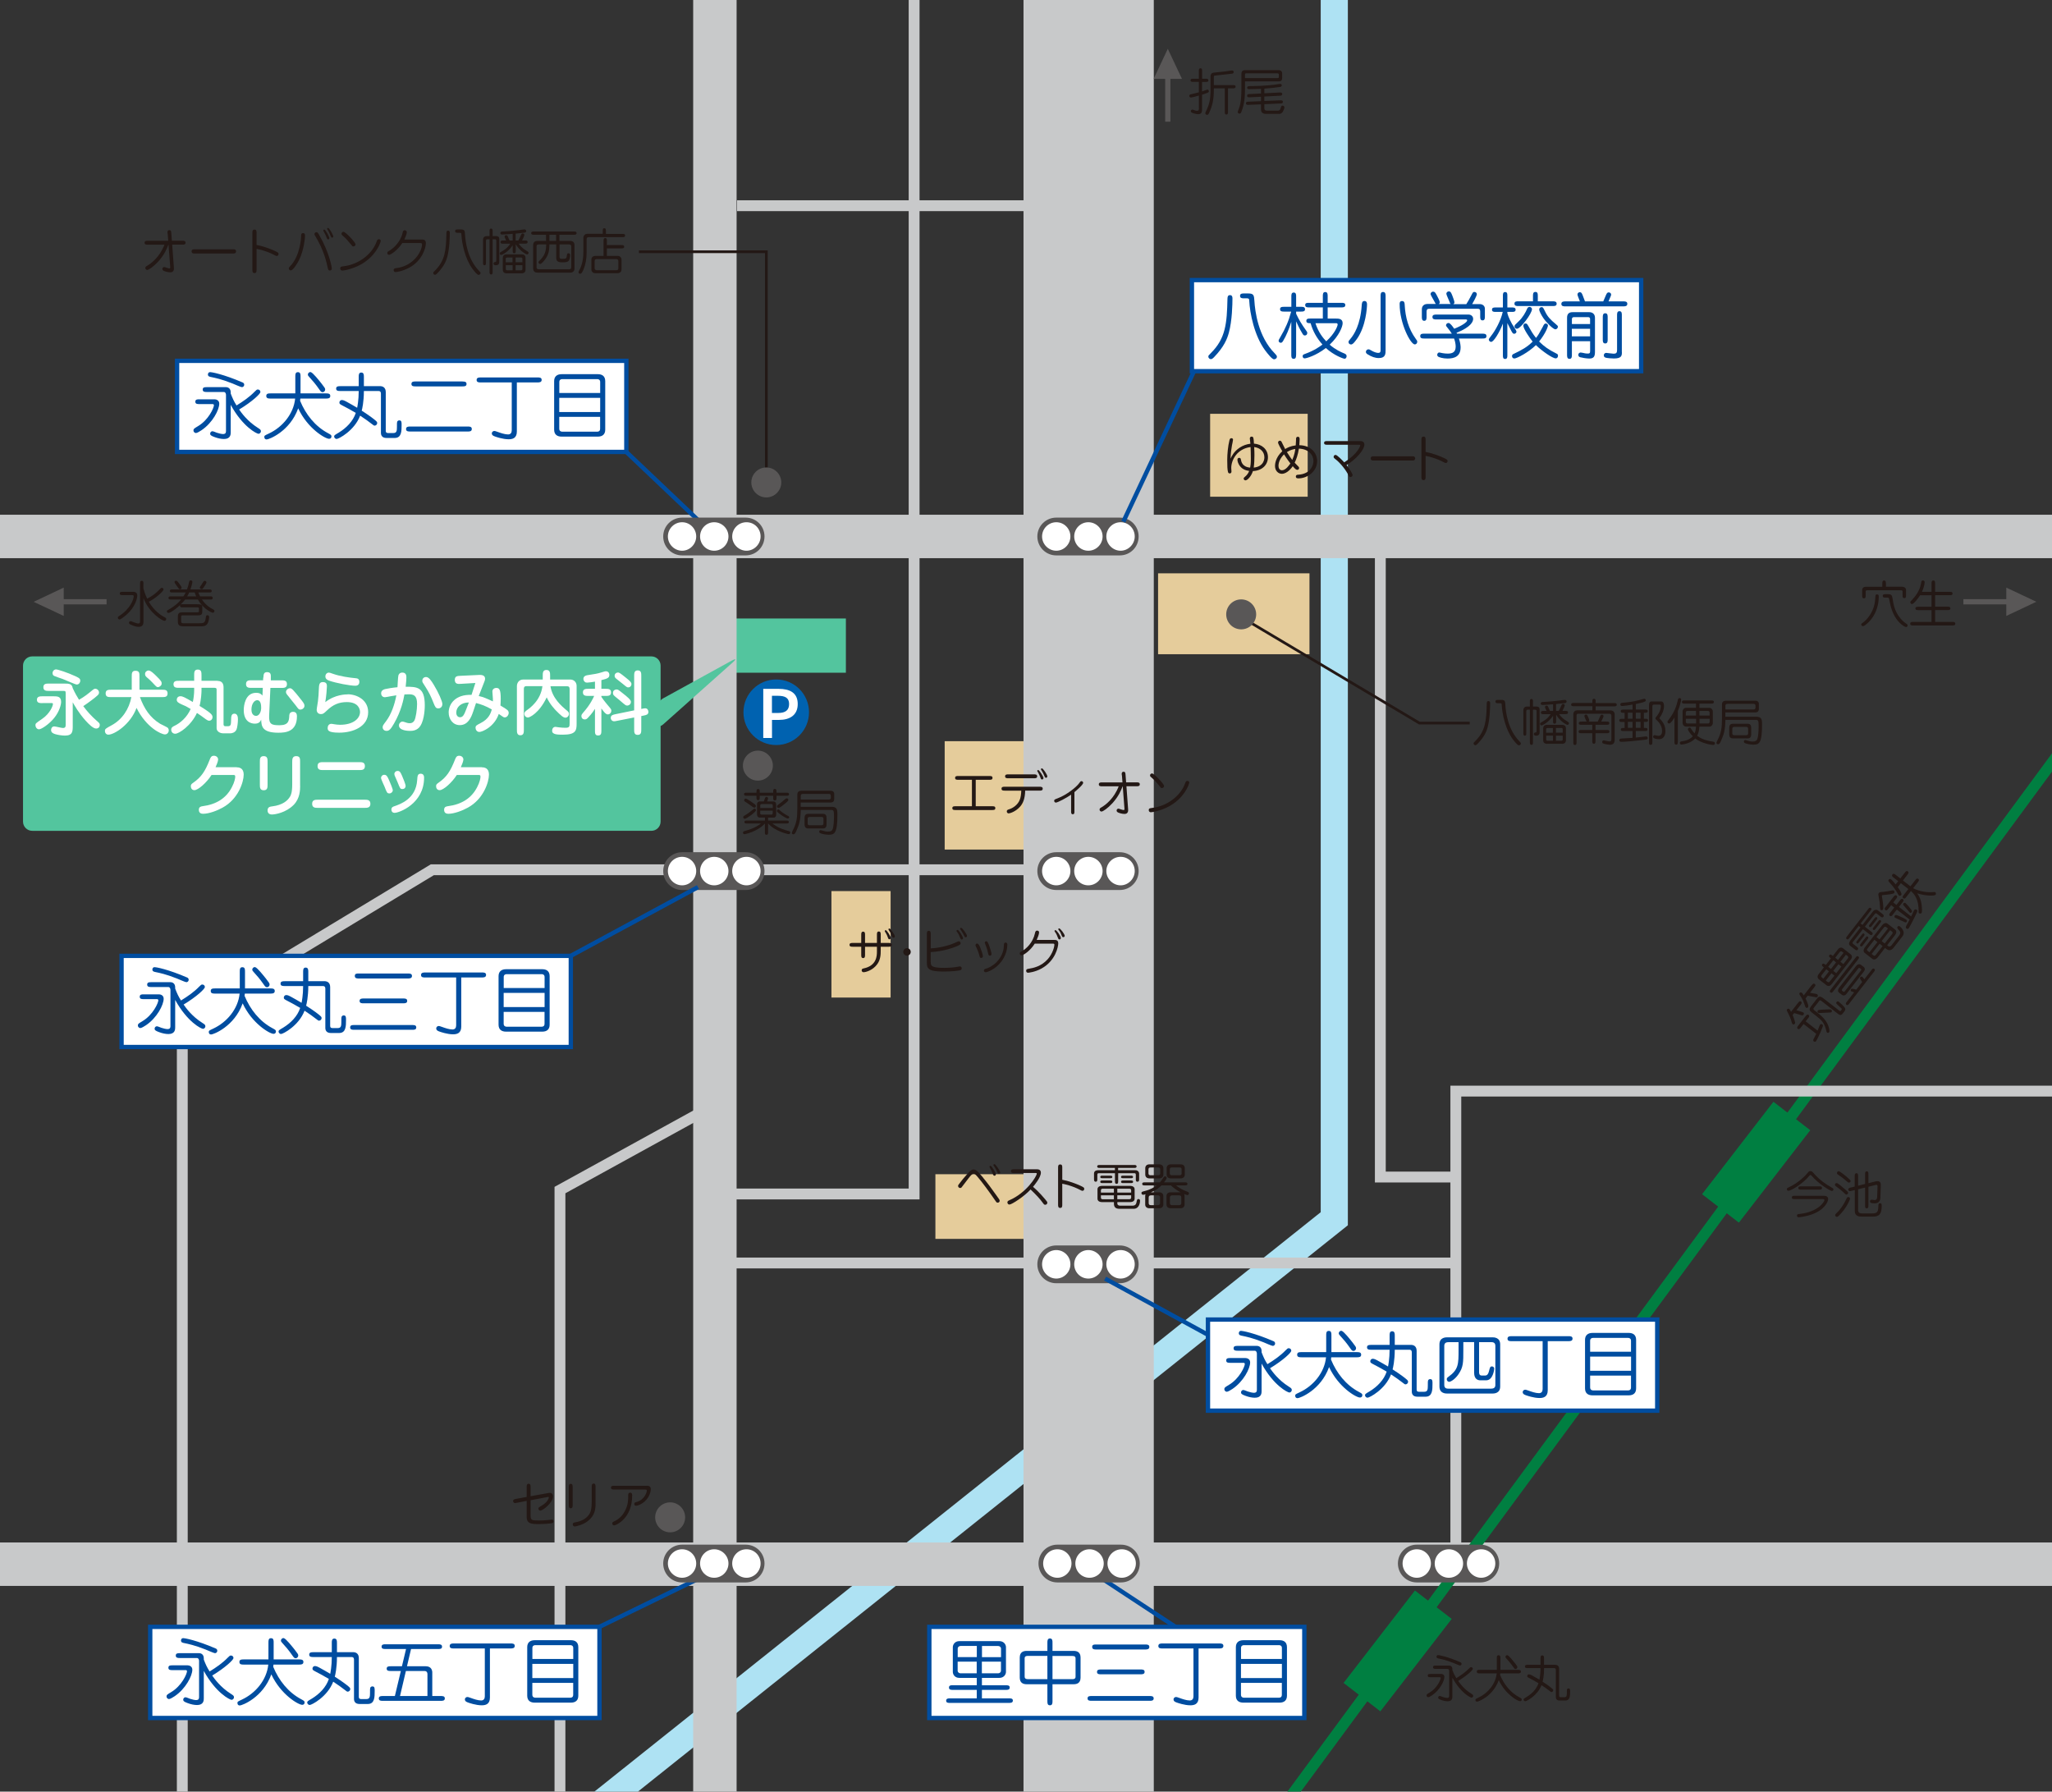 <?xml version="1.0" encoding="UTF-8"?><svg id="_レイヤー_1" xmlns="http://www.w3.org/2000/svg" width="378" height="330" xmlns:xlink="http://www.w3.org/1999/xlink" viewBox="0 0 378 330"><rect x="0" y="0" width="378" height="330" fill="#333333" stroke="none"/><defs><style>.cls-1,.cls-2,.cls-3,.cls-4,.cls-5,.cls-6,.cls-7,.cls-8{fill:none;}.cls-2{stroke:#004da0;stroke-width:.8px;}.cls-2,.cls-3,.cls-4,.cls-5,.cls-6,.cls-7,.cls-8{stroke-miterlimit:10;}.cls-9{fill:#0062b0;}.cls-10{fill:#53c59e;}.cls-3{stroke:#007f41;}.cls-3,.cls-7{stroke-width:2px;}.cls-4{stroke-width:8px;}.cls-4,.cls-5,.cls-7{stroke:#c8c9ca;}.cls-5{stroke-width:24px;}.cls-6{stroke:#231815;stroke-width:.5px;}.cls-11{clip-path:url(#clippath-10);}.cls-12{clip-path:url(#clippath-1);}.cls-13{clip-path:url(#clippath-3);}.cls-14{clip-path:url(#clippath-4);}.cls-15{clip-path:url(#clippath-2);}.cls-16{clip-path:url(#clippath-7);}.cls-17{clip-path:url(#clippath-6);}.cls-18{clip-path:url(#clippath-9);}.cls-19{clip-path:url(#clippath-8);}.cls-20{clip-path:url(#clippath-5);}.cls-21{fill:#231815;}.cls-22{fill:#e5cc9b;}.cls-23{fill:#fff;}.cls-24{fill:#007f41;}.cls-25{fill:#595757;}.cls-8{stroke:#aee2f3;stroke-width:5px;}.cls-26{clip-path:url(#clippath);}.cls-27{fill:#004da0;}</style><clipPath id="clippath"><rect class="cls-1" width="378" height="330"/></clipPath><clipPath id="clippath-1"><rect class="cls-1" width="378" height="330"/></clipPath><clipPath id="clippath-2"><rect class="cls-1" width="378" height="330"/></clipPath><clipPath id="clippath-3"><rect class="cls-1" width="378" height="330"/></clipPath><clipPath id="clippath-4"><rect class="cls-1" width="378" height="330"/></clipPath><clipPath id="clippath-5"><rect class="cls-1" width="378" height="330"/></clipPath><clipPath id="clippath-6"><rect class="cls-1" width="378" height="330"/></clipPath><clipPath id="clippath-7"><rect class="cls-1" width="378" height="330"/></clipPath><clipPath id="clippath-8"><rect class="cls-1" width="378" height="330"/></clipPath><clipPath id="clippath-9"><rect class="cls-1" width="378" height="330"/></clipPath><clipPath id="clippath-10"><rect class="cls-1" width="378" height="330"/></clipPath></defs><g class="cls-26"><rect class="cls-10" x="135.53" y="113.92" width="20.29" height="9.99"/><rect class="cls-22" x="222.92" y="76.22" width="17.97" height="15.27"/><rect class="cls-22" x="213.33" y="105.6" width="27.89" height="14.9"/><rect class="cls-22" x="174.02" y="136.52" width="14.75" height="19.96"/><rect class="cls-22" x="172.31" y="216.28" width="16.46" height="11.91"/><rect class="cls-22" x="153.16" y="164.13" width="10.9" height="19.61"/><polyline class="cls-8" points="245.79 -7.67 245.79 224.48 99.47 341.19"/><line class="cls-5" x1="200.54" y1="-7.67" x2="200.54" y2="332.88"/><line class="cls-4" x1="131.69" y1="-7.67" x2="131.69" y2="332.88"/><line class="cls-4" x1="-7.2" y1="98.81" x2="400.59" y2="98.81"/><line class="cls-4" x1="-7.2" y1="288.11" x2="387.64" y2="288.11"/><line class="cls-7" x1="135.77" y1="37.89" x2="200.06" y2="37.89"/><polyline class="cls-7" points="168.39 -7.67 168.39 219.92 132.41 219.92"/><line class="cls-7" x1="131.93" y1="232.63" x2="267.7" y2="232.63"/><polyline class="cls-7" points="131.93 203.37 103.15 219.2 103.15 339.11"/><polyline class="cls-7" points="200.54 160.2 79.64 160.2 33.58 188.02 33.58 347.27"/><polyline class="cls-7" points="254.27 98.57 254.27 216.8 267.7 216.8"/><line class="cls-3" x1="235.56" y1="333.84" x2="397.71" y2="113.68"/><polyline class="cls-7" points="268.18 286.03 268.18 200.97 398.19 200.97"/><rect class="cls-24" x="246.71" y="299.82" width="21.51" height="8.56" transform="translate(-140.59 321.97) rotate(-52.32)"/><rect class="cls-24" x="312.76" y="209.8" width="21.51" height="8.57" transform="translate(-43.68 339.25) rotate(-52.32)"/><path class="cls-25" d="M276.17,287.98c0,1.93-1.54,3.49-3.47,3.49h-11.71c-1.92,0-3.48-1.56-3.48-3.49s1.56-3.47,3.48-3.47h11.71c1.93,0,3.47,1.55,3.47,3.47"/><path class="cls-23" d="M269.52,287.98c0,1.43-1.17,2.63-2.63,2.63s-2.6-1.19-2.6-2.63,1.16-2.62,2.6-2.62,2.63,1.18,2.63,2.62"/><path class="cls-23" d="M275.45,287.98c0,1.43-1.19,2.63-2.6,2.63s-2.63-1.19-2.63-2.63,1.16-2.62,2.63-2.62,2.6,1.18,2.6,2.62"/><path class="cls-23" d="M263.59,287.98c0,1.43-1.18,2.63-2.6,2.63s-2.62-1.19-2.62-2.63,1.18-2.62,2.62-2.62,2.6,1.18,2.6,2.62"/><path class="cls-25" d="M209.75,98.81c0,1.93-1.54,3.49-3.47,3.49h-11.71c-1.92,0-3.48-1.56-3.48-3.49s1.57-3.47,3.48-3.47h11.71c1.93,0,3.47,1.55,3.47,3.47"/><path class="cls-23" d="M203.11,98.81c0,1.43-1.17,2.63-2.63,2.63s-2.6-1.19-2.6-2.63,1.16-2.62,2.6-2.62,2.63,1.18,2.63,2.62"/><path class="cls-23" d="M209.03,98.81c0,1.43-1.19,2.63-2.6,2.63s-2.63-1.19-2.63-2.63,1.16-2.62,2.63-2.62,2.6,1.18,2.6,2.62"/><path class="cls-23" d="M197.18,98.81c0,1.43-1.18,2.63-2.6,2.63s-2.62-1.19-2.62-2.63,1.18-2.62,2.62-2.62,2.6,1.18,2.6,2.62"/><path class="cls-25" d="M209.75,160.44c0,1.93-1.54,3.49-3.47,3.49h-11.71c-1.92,0-3.48-1.56-3.48-3.49s1.57-3.47,3.48-3.47h11.71c1.93,0,3.47,1.55,3.47,3.47"/><path class="cls-23" d="M203.11,160.44c0,1.43-1.17,2.63-2.63,2.63s-2.6-1.19-2.6-2.63,1.16-2.62,2.6-2.62,2.63,1.18,2.63,2.62"/><path class="cls-23" d="M209.03,160.44c0,1.43-1.19,2.63-2.6,2.63s-2.63-1.19-2.63-2.63,1.16-2.62,2.63-2.62,2.6,1.18,2.6,2.62"/><path class="cls-23" d="M197.18,160.44c0,1.43-1.18,2.63-2.6,2.63s-2.62-1.19-2.62-2.63,1.18-2.62,2.62-2.62,2.6,1.18,2.6,2.62"/><path class="cls-25" d="M209.75,232.87c0,1.93-1.54,3.49-3.47,3.49h-11.71c-1.92,0-3.48-1.56-3.48-3.49s1.57-3.47,3.48-3.47h11.71c1.93,0,3.47,1.55,3.47,3.47"/><path class="cls-23" d="M203.11,232.87c0,1.43-1.17,2.63-2.63,2.63s-2.6-1.19-2.6-2.63,1.16-2.62,2.6-2.62,2.63,1.18,2.63,2.62"/><path class="cls-23" d="M209.03,232.87c0,1.43-1.19,2.63-2.6,2.63s-2.63-1.19-2.63-2.63,1.16-2.62,2.63-2.62,2.6,1.18,2.6,2.62"/><path class="cls-23" d="M197.18,232.87c0,1.43-1.18,2.63-2.6,2.63s-2.62-1.19-2.62-2.63,1.18-2.62,2.62-2.62,2.6,1.18,2.6,2.62"/><rect class="cls-23" x="32.62" y="66.46" width="82.76" height="16.78"/><rect class="cls-2" x="32.62" y="66.46" width="82.76" height="16.78"/></g><path class="cls-27" d="M39.55,73.55c.19,0,.84.12.84.8,0,1.15-1.24,3.53-3.26,4.89-.27.17-.8.52-1.04.52-.19,0-.45-.17-.45-.48,0-.28.08-.33.84-.79,1.94-1.14,2.93-3.37,2.93-3.86,0-.11-.11-.2-.24-.2h-2.47c-.32,0-.72,0-.72-.44s.39-.44.72-.44h2.86ZM42.5,72.49c.35.9.57,1.39,1.07,2.19,1.22-.75,2.37-1.54,3.34-2.54.33-.33.4-.4.59-.4.27,0,.47.2.47.47,0,.32-1.47,1.74-3.92,3.22.43.61,1.51,2.15,3.46,3.38.39.25.55.35.55.61,0,.32-.27.48-.44.48-.32,0-2.9-1.27-5.12-5.33v5.05c0,.35,0,1.24-1.24,1.24-.52,0-1.14-.13-1.72-.35-.7-.25-.83-.4-.83-.64,0-.23.19-.44.41-.44.16,0,.55.17.84.28.37.13.88.24,1.12.24.55,0,.55-.35.55-.6v-6.63c0-.15-.08-.52-.41-.52h-3.13c-.33,0-.75,0-.75-.45s.41-.44.75-.44h3.54c.44,0,.87.28.87.96v.21ZM44.64,70.42c.12.05.35.15.35.44s-.24.45-.43.45-1.47-.57-1.74-.68c-2.07-.82-3.26-1.04-3.82-1.16-.41-.08-.7-.13-.7-.51,0-.24.19-.39.29-.41.28-.08,2.71.43,6.04,1.87Z"/><path class="cls-27" d="M49.84,73.41c-.36,0-.79,0-.79-.48s.43-.47.79-.47h4.56v-3.09c0-.4,0-.82.47-.82.49,0,.49.41.49.82v3.09h4.69c.35,0,.79,0,.79.47s-.43.48-.79.48h-4.72c-.03.17-.04.27-.05.41,1.03,2.5,2.75,4.69,5.13,5.96.52.28.65.35.65.61,0,.08-.03.43-.45.43-.7,0-3.94-1.88-5.68-5.61-1.55,4.3-5.41,5.73-5.8,5.73-.41,0-.44-.35-.44-.43,0-.27.03-.28.82-.65,2.53-1.18,4.58-3.63,4.86-6.45h-4.53ZM59.23,70.65c.6.78.67.87.67,1.1s-.19.49-.48.49c-.25,0-.35-.15-.63-.55-.75-1.07-1.2-1.56-1.83-2.26-.15-.16-.25-.28-.25-.44,0-.25.25-.51.53-.45.39.08,1.55,1.56,1.99,2.11Z"/><path class="cls-27" d="M69.98,71.12c.56,0,1.08.27,1.08,1.1v7.09c0,.17,0,.45.43.45h.98c.61,0,.65-.43.65-1.12s0-.75.03-.88c.05-.32.35-.33.4-.33.43,0,.43.33.43.82,0,1.14,0,2.42-1.27,2.42h-1.52c-.86,0-1.02-.55-1.02-.94v-7.16c0-.2,0-.55-.45-.55h-2.69c0,2.04-.33,3.38-.4,3.62,1.5.96,2.33,1.62,2.53,1.8.27.23.32.32.32.47,0,.33-.28.49-.48.49-.08,0-.15-.03-.27-.13-.65-.52-1.75-1.3-2.39-1.71-1.06,2.79-3.97,4.29-4.32,4.29-.28,0-.47-.25-.47-.45,0-.21.09-.27.86-.72,1.4-.86,2.61-2.07,3.13-3.63-1.34-.78-1.56-.88-2.58-1.42-.33-.19-.44-.24-.44-.48,0-.23.17-.47.45-.47s.61.17.79.27c.68.37,1.36.76,2.03,1.16.04-.19.29-1.42.29-3.09h-3.41c-.33,0-.75,0-.75-.44s.4-.45.75-.45h3.41v-1.72c0-.35,0-.79.47-.79s.48.43.48.79v1.72h2.95Z"/><path class="cls-27" d="M86.15,78.56c.35,0,.76.01.76.45,0,.47-.41.47-.76.47h-10.59c-.33,0-.76,0-.76-.45s.41-.47.76-.47h10.59ZM85.18,70.27c.33,0,.76,0,.76.45s-.41.45-.76.45h-8.63c-.33,0-.76,0-.76-.44,0-.47.41-.47.76-.47h8.63Z"/><path class="cls-27" d="M95.21,79.48c0,1.27-.84,1.43-1.52,1.43-1.07,0-2.35-.45-2.5-.51-.23-.08-.59-.21-.59-.57,0-.29.25-.45.45-.45.11,0,.19.01.68.19.47.17,1.26.45,1.86.45.47,0,.68-.31.68-.76v-8.82h-5.71c-.33,0-.76,0-.76-.45s.41-.47.76-.47h10.44c.35,0,.78,0,.78.45s-.43.47-.76.47h-3.81v9.05Z"/><path class="cls-27" d="M110.13,68.92c.75,0,1.36.33,1.36,1.28v8.94c0,.86-.51,1.28-1.36,1.28h-6.67c-.76,0-1.38-.33-1.38-1.28v-8.94c0-.84.51-1.28,1.38-1.28h6.67ZM110.56,72.38v-2.02c0-.45-.35-.53-.53-.53h-6.47c-.23,0-.53.11-.53.53v2.02h7.54ZM103.02,73.28v2.61h7.54v-2.61h-7.54ZM103.02,76.78v2.18c0,.44.32.55.53.55h6.47c.24,0,.53-.09.53-.55v-2.18h-7.54Z"/><g class="cls-12"><rect class="cls-23" x="22.39" y="176.06" width="82.76" height="16.79"/><rect class="cls-2" x="22.39" y="176.06" width="82.76" height="16.79"/></g><path class="cls-27" d="M29.31,183.15c.19,0,.84.12.84.8,0,1.15-1.24,3.53-3.26,4.89-.27.17-.8.52-1.04.52-.19,0-.45-.17-.45-.48,0-.28.08-.33.84-.79,1.94-1.14,2.93-3.37,2.93-3.86,0-.11-.11-.2-.24-.2h-2.47c-.32,0-.72,0-.72-.44s.39-.44.72-.44h2.86ZM32.27,182.09c.35.9.57,1.39,1.07,2.19,1.22-.75,2.37-1.54,3.34-2.54.33-.33.4-.4.59-.4.27,0,.47.2.47.47,0,.32-1.47,1.74-3.92,3.22.43.61,1.51,2.15,3.46,3.38.39.25.55.35.55.61,0,.32-.27.48-.44.48-.32,0-2.9-1.27-5.12-5.33v5.05c0,.35,0,1.24-1.24,1.24-.52,0-1.14-.13-1.72-.35-.7-.25-.83-.4-.83-.64,0-.23.19-.44.41-.44.16,0,.55.17.84.28.37.13.88.24,1.12.24.55,0,.55-.35.55-.6v-6.63c0-.15-.08-.52-.41-.52h-3.13c-.33,0-.75,0-.75-.45s.41-.44.75-.44h3.54c.44,0,.87.28.87.96v.21ZM34.41,180.02c.12.05.35.15.35.44s-.24.45-.43.45-1.47-.57-1.74-.68c-2.07-.82-3.26-1.04-3.82-1.16-.41-.08-.7-.13-.7-.51,0-.24.19-.39.29-.41.28-.08,2.71.43,6.04,1.87Z"/><path class="cls-27" d="M39.61,183.01c-.36,0-.79,0-.79-.48s.43-.47.79-.47h4.56v-3.09c0-.4,0-.82.47-.82.49,0,.49.41.49.82v3.09h4.69c.35,0,.79,0,.79.47s-.43.48-.79.48h-4.72c-.03.17-.04.27-.05.41,1.03,2.5,2.75,4.69,5.13,5.96.52.28.65.35.65.61,0,.08-.03.43-.45.43-.7,0-3.94-1.88-5.68-5.61-1.55,4.3-5.41,5.73-5.8,5.73-.41,0-.44-.35-.44-.43,0-.27.03-.28.82-.65,2.53-1.18,4.58-3.63,4.86-6.45h-4.53ZM48.99,180.25c.6.78.67.87.67,1.1s-.19.49-.48.49c-.25,0-.35-.15-.63-.55-.75-1.07-1.2-1.56-1.83-2.26-.15-.16-.25-.28-.25-.44,0-.25.25-.51.53-.45.39.08,1.55,1.56,1.99,2.11Z"/><path class="cls-27" d="M59.74,180.72c.56,0,1.08.27,1.08,1.1v7.09c0,.17,0,.45.43.45h.98c.61,0,.65-.43.65-1.12s0-.75.03-.88c.05-.32.35-.33.4-.33.43,0,.43.33.43.82,0,1.14,0,2.42-1.27,2.42h-1.52c-.86,0-1.02-.55-1.02-.94v-7.16c0-.2,0-.55-.45-.55h-2.69c0,2.04-.33,3.38-.4,3.62,1.5.96,2.33,1.62,2.53,1.8.27.23.32.32.32.47,0,.33-.28.49-.48.49-.08,0-.15-.03-.27-.13-.65-.52-1.75-1.3-2.39-1.71-1.06,2.79-3.97,4.29-4.32,4.29-.28,0-.47-.25-.47-.45,0-.21.09-.27.86-.72,1.4-.86,2.61-2.07,3.13-3.63-1.34-.78-1.56-.88-2.58-1.42-.33-.19-.44-.24-.44-.48,0-.23.17-.47.45-.47s.61.17.79.27c.68.37,1.36.76,2.03,1.16.04-.19.29-1.42.29-3.09h-3.41c-.33,0-.75,0-.75-.44s.4-.45.75-.45h3.41v-1.72c0-.35,0-.79.47-.79s.48.43.48.79v1.72h2.95Z"/><path class="cls-27" d="M75.93,188.8c.33,0,.75,0,.75.44s-.41.44-.75.44h-10.68c-.32,0-.75,0-.75-.44s.41-.44.75-.44h10.68ZM75.13,179.31c.33,0,.76,0,.76.45s-.43.47-.76.47h-9.01c-.33,0-.76,0-.76-.47s.41-.45.76-.45h9.01ZM74.26,183.91c.33,0,.75,0,.75.44s-.41.45-.75.45h-7.27c-.33,0-.75,0-.75-.44s.41-.45.75-.45h7.27Z"/><path class="cls-27" d="M84.97,189.08c0,1.27-.84,1.43-1.52,1.43-1.07,0-2.35-.45-2.5-.51-.23-.08-.59-.21-.59-.57,0-.29.25-.45.45-.45.11,0,.19.01.68.19.47.17,1.26.45,1.86.45.47,0,.68-.31.68-.76v-8.82h-5.71c-.33,0-.76,0-.76-.45s.41-.47.76-.47h10.44c.35,0,.78,0,.78.45s-.43.47-.76.47h-3.81v9.05Z"/><path class="cls-27" d="M99.89,178.52c.75,0,1.36.33,1.36,1.28v8.94c0,.86-.51,1.28-1.36,1.28h-6.67c-.76,0-1.38-.33-1.38-1.28v-8.94c0-.84.51-1.28,1.38-1.28h6.67ZM100.32,181.98v-2.02c0-.45-.35-.53-.53-.53h-6.47c-.23,0-.53.11-.53.53v2.02h7.54ZM92.78,182.88v2.61h7.54v-2.61h-7.54ZM92.78,186.38v2.18c0,.44.32.55.53.55h6.47c.24,0,.53-.09.53-.55v-2.18h-7.54Z"/><g class="cls-15"><rect class="cls-23" x="27.67" y="299.65" width="82.76" height="16.79"/><rect class="cls-2" x="27.67" y="299.65" width="82.76" height="16.79"/></g><path class="cls-27" d="M34.59,306.74c.19,0,.84.12.84.8,0,1.15-1.24,3.53-3.26,4.89-.27.17-.8.52-1.04.52-.19,0-.45-.17-.45-.48,0-.28.08-.33.84-.79,1.94-1.14,2.93-3.37,2.93-3.86,0-.11-.11-.2-.24-.2h-2.47c-.32,0-.72,0-.72-.44s.39-.44.72-.44h2.86ZM37.54,305.68c.35.9.57,1.39,1.07,2.19,1.22-.75,2.37-1.54,3.34-2.54.33-.33.4-.4.59-.4.27,0,.47.2.47.47,0,.32-1.47,1.74-3.92,3.22.43.61,1.51,2.15,3.46,3.38.39.25.55.35.55.61,0,.32-.27.48-.44.48-.32,0-2.9-1.27-5.12-5.33v5.05c0,.35,0,1.24-1.24,1.24-.52,0-1.14-.13-1.72-.35-.7-.25-.83-.4-.83-.64,0-.23.19-.44.41-.44.16,0,.55.17.84.28.37.13.88.24,1.12.24.55,0,.55-.35.55-.6v-6.63c0-.15-.08-.52-.41-.52h-3.13c-.33,0-.75,0-.75-.45s.41-.44.75-.44h3.54c.44,0,.87.28.87.96v.21ZM39.68,303.61c.12.05.35.15.35.44s-.24.45-.43.45-1.47-.57-1.74-.68c-2.07-.82-3.26-1.04-3.82-1.16-.41-.08-.7-.13-.7-.51,0-.24.19-.39.29-.41.28-.08,2.71.43,6.04,1.87Z"/><path class="cls-27" d="M44.89,306.6c-.36,0-.79,0-.79-.48s.43-.47.79-.47h4.56v-3.09c0-.4,0-.82.47-.82.49,0,.49.41.49.82v3.09h4.69c.35,0,.79,0,.79.47s-.43.48-.79.48h-4.72c-.03.17-.04.27-.05.41,1.03,2.5,2.75,4.69,5.13,5.96.52.28.65.35.65.61,0,.08-.03.43-.45.43-.7,0-3.94-1.88-5.68-5.61-1.55,4.3-5.41,5.73-5.8,5.73-.41,0-.44-.35-.44-.43,0-.27.03-.28.82-.65,2.53-1.18,4.58-3.63,4.86-6.45h-4.53ZM54.27,303.84c.6.78.67.87.67,1.1s-.19.49-.48.49c-.25,0-.35-.15-.63-.55-.75-1.07-1.2-1.56-1.83-2.26-.15-.16-.25-.28-.25-.44,0-.25.25-.51.53-.45.39.08,1.55,1.56,1.99,2.11Z"/><path class="cls-27" d="M65.02,304.31c.56,0,1.08.27,1.08,1.1v7.09c0,.17,0,.45.43.45h.98c.61,0,.65-.43.65-1.12s0-.75.03-.88c.05-.32.35-.33.4-.33.43,0,.43.33.43.82,0,1.14,0,2.42-1.27,2.42h-1.52c-.86,0-1.02-.55-1.02-.94v-7.16c0-.2,0-.55-.45-.55h-2.69c0,2.04-.33,3.38-.4,3.62,1.5.96,2.33,1.62,2.53,1.8.27.23.32.32.32.47,0,.33-.28.49-.48.49-.08,0-.15-.03-.27-.13-.65-.52-1.75-1.3-2.39-1.71-1.06,2.79-3.97,4.29-4.32,4.29-.28,0-.47-.25-.47-.45,0-.21.09-.27.86-.72,1.4-.86,2.61-2.07,3.13-3.63-1.34-.78-1.56-.88-2.58-1.42-.33-.19-.44-.24-.44-.48,0-.23.17-.47.45-.47s.61.17.79.27c.68.37,1.36.76,2.03,1.16.04-.19.29-1.42.29-3.09h-3.41c-.33,0-.75,0-.75-.44s.4-.45.75-.45h3.41v-1.72c0-.35,0-.79.47-.79s.48.43.48.79v1.72h2.95Z"/><path class="cls-27" d="M81.18,312.39c.33,0,.76,0,.76.44s-.41.45-.76.45h-10.64c-.33,0-.76,0-.76-.44s.41-.45.76-.45h2.2l1.1-4.61h-1.87c-.32,0-.74,0-.74-.43s.4-.44.74-.44h2.07l.76-3.18h-3.77c-.33,0-.74,0-.74-.43s.4-.44.72-.44h9.68c.32,0,.74,0,.74.44s-.4.43-.74.43h-4.97l-.75,3.18h3.46c1.03,0,1.2.76,1.2,1.15v4.33h1.54ZM78.74,312.39v-4.04c0-.16-.04-.57-.56-.57h-3.41l-1.08,4.61h5.05Z"/><path class="cls-27" d="M90.25,312.67c0,1.27-.84,1.43-1.52,1.43-1.07,0-2.35-.45-2.5-.51-.23-.08-.59-.21-.59-.57,0-.29.25-.45.45-.45.11,0,.19.01.68.19.47.17,1.26.45,1.86.45.47,0,.68-.31.68-.76v-8.82h-5.71c-.33,0-.76,0-.76-.45s.41-.47.76-.47h10.44c.35,0,.78,0,.78.45s-.43.47-.76.47h-3.81v9.05Z"/><path class="cls-27" d="M105.17,302.11c.75,0,1.36.33,1.36,1.28v8.94c0,.86-.51,1.28-1.36,1.28h-6.67c-.76,0-1.38-.33-1.38-1.28v-8.94c0-.84.51-1.28,1.38-1.28h6.67ZM105.6,305.57v-2.02c0-.45-.35-.53-.53-.53h-6.47c-.23,0-.53.11-.53.53v2.02h7.54ZM98.06,306.47v2.61h7.54v-2.61h-7.54ZM98.06,309.97v2.18c0,.44.32.55.53.55h6.47c.24,0,.53-.09.53-.55v-2.18h-7.54Z"/><g class="cls-13"><rect class="cls-23" x="222.52" y="243.05" width="82.76" height="16.78"/><rect class="cls-2" x="222.52" y="243.05" width="82.76" height="16.78"/></g><path class="cls-27" d="M229.45,250.14c.19,0,.84.12.84.8,0,1.15-1.24,3.53-3.26,4.89-.27.17-.8.52-1.04.52-.19,0-.45-.17-.45-.48,0-.28.08-.33.84-.79,1.94-1.14,2.93-3.37,2.93-3.86,0-.11-.11-.2-.24-.2h-2.47c-.32,0-.72,0-.72-.44s.39-.44.72-.44h2.86ZM232.4,249.08c.35.9.57,1.39,1.07,2.19,1.22-.75,2.37-1.54,3.34-2.54.33-.33.4-.4.59-.4.27,0,.47.2.47.47,0,.32-1.47,1.74-3.92,3.22.43.61,1.51,2.15,3.46,3.38.39.25.55.35.55.61,0,.32-.27.48-.44.48-.32,0-2.9-1.27-5.12-5.33v5.05c0,.35,0,1.24-1.24,1.24-.52,0-1.14-.13-1.72-.35-.7-.25-.83-.4-.83-.64,0-.23.19-.44.41-.44.16,0,.55.17.84.28.37.13.88.24,1.12.24.55,0,.55-.35.55-.6v-6.63c0-.15-.08-.52-.41-.52h-3.13c-.33,0-.75,0-.75-.45s.41-.44.75-.44h3.54c.44,0,.87.28.87.96v.21ZM234.54,247.01c.12.05.35.15.35.44s-.24.45-.43.45-1.47-.57-1.74-.68c-2.07-.82-3.26-1.04-3.82-1.16-.41-.08-.7-.13-.7-.51,0-.24.19-.39.29-.41.28-.08,2.71.43,6.04,1.87Z"/><path class="cls-27" d="M239.74,250c-.36,0-.79,0-.79-.48s.43-.47.79-.47h4.56v-3.09c0-.4,0-.82.47-.82.49,0,.49.41.49.82v3.09h4.69c.35,0,.79,0,.79.47s-.43.48-.79.48h-4.72c-.03.17-.04.27-.05.41,1.03,2.5,2.75,4.69,5.13,5.96.52.28.65.35.65.61,0,.08-.03.43-.45.43-.7,0-3.94-1.88-5.68-5.61-1.55,4.3-5.41,5.73-5.8,5.73-.41,0-.44-.35-.44-.43,0-.27.03-.28.82-.65,2.53-1.18,4.58-3.63,4.86-6.45h-4.53ZM249.13,247.24c.6.78.67.87.67,1.1s-.19.49-.48.49c-.25,0-.35-.15-.63-.55-.75-1.07-1.2-1.56-1.83-2.26-.15-.16-.25-.28-.25-.44,0-.25.25-.51.53-.45.39.08,1.55,1.56,1.99,2.11Z"/><path class="cls-27" d="M259.88,247.71c.56,0,1.08.27,1.08,1.1v7.09c0,.17,0,.45.43.45h.98c.61,0,.65-.43.65-1.12s0-.75.03-.88c.05-.32.35-.33.4-.33.43,0,.43.33.43.82,0,1.14,0,2.42-1.27,2.42h-1.52c-.86,0-1.02-.55-1.02-.94v-7.16c0-.2,0-.55-.45-.55h-2.69c0,2.04-.33,3.38-.4,3.62,1.5.96,2.33,1.62,2.53,1.8.27.23.32.32.32.47,0,.33-.28.49-.48.49-.08,0-.15-.03-.27-.13-.65-.52-1.75-1.3-2.39-1.71-1.06,2.79-3.97,4.29-4.32,4.29-.28,0-.47-.25-.47-.45,0-.21.09-.27.86-.72,1.4-.86,2.61-2.07,3.13-3.63-1.34-.78-1.56-.88-2.58-1.42-.33-.19-.44-.24-.44-.48,0-.23.17-.47.45-.47s.61.17.79.27c.68.37,1.36.76,2.03,1.16.04-.19.29-1.42.29-3.09h-3.41c-.33,0-.75,0-.75-.44s.4-.45.75-.45h3.41v-1.72c0-.35,0-.79.47-.79s.48.43.48.79v1.72h2.95Z"/><path class="cls-27" d="M274.85,246.32c.36,0,1.5,0,1.5,1.31v7.74c0,1.31-1.15,1.31-1.5,1.31h-8.19c-.36,0-1.5,0-1.5-1.31v-7.74c0-1.31,1.15-1.31,1.5-1.31h8.19ZM268.69,247.21h-1.82c-.45,0-.82.13-.82.68v7.22c0,.67.53.67.82.67h7.77c.45,0,.82-.13.82-.67v-7.22c0-.68-.53-.68-.82-.68h-2.18v5.43c0,.29,0,.72.49.72h.61c.43,0,.6-.33.72-.78.2-.79.24-.9.56-.9.13,0,.41.09.41.44,0,.11-.21,2.12-1.48,2.12h-1.1c-.36,0-1.12-.16-1.12-1.39v-5.65h-1.99v1.43c0,2.35,0,3.19-.9,4.5-.59.87-1.39,1.39-1.72,1.39-.19,0-.43-.19-.43-.47,0-.19.07-.28.27-.43,1.9-1.36,1.9-2.33,1.9-5.02v-1.4Z"/><path class="cls-27" d="M285.11,256.07c0,1.27-.84,1.43-1.52,1.43-1.07,0-2.35-.45-2.5-.51-.23-.08-.59-.21-.59-.57,0-.29.25-.45.45-.45.11,0,.19.01.68.19.47.17,1.26.45,1.86.45.47,0,.68-.31.68-.76v-8.82h-5.71c-.33,0-.76,0-.76-.45s.41-.47.76-.47h10.44c.35,0,.78,0,.78.45s-.43.47-.76.47h-3.81v9.05Z"/><path class="cls-27" d="M300.03,245.51c.75,0,1.36.33,1.36,1.28v8.94c0,.86-.51,1.28-1.36,1.28h-6.67c-.76,0-1.38-.33-1.38-1.28v-8.94c0-.84.51-1.28,1.38-1.28h6.67ZM300.45,248.98v-2.02c0-.45-.35-.53-.53-.53h-6.47c-.23,0-.53.11-.53.53v2.02h7.54ZM292.92,249.87v2.61h7.54v-2.61h-7.54ZM292.92,253.37v2.18c0,.44.32.55.53.55h6.47c.24,0,.53-.09.53-.55v-2.18h-7.54Z"/><g class="cls-14"><rect class="cls-23" x="171.19" y="299.65" width="69.08" height="16.79"/><rect class="cls-2" x="171.19" y="299.65" width="69.08" height="16.79"/></g><path class="cls-27" d="M180.88,310.41h4.4c.32,0,.72,0,.72.41,0,.44-.4.44-.72.44h-4.4v1.56h4.99c.31,0,.71,0,.71.41s-.39.43-.71.43h-10.87c-.31,0-.71,0-.71-.41s.39-.43.71-.43h4.93v-1.56h-4.4c-.32,0-.72,0-.72-.43s.4-.43.72-.43h4.4v-1.35h-3.21c-.82,0-1.2-.61-1.2-1.1v-4.56c0-.45.35-1.11,1.2-1.11h7.37c.83,0,1.22.63,1.22,1.11v4.56c0,.44-.36,1.1-1.22,1.1h-3.21v1.35ZM179.93,303.17h-2.98c-.24,0-.53.17-.53.49v1.56h3.52v-2.06ZM179.93,306.06h-3.52v1.66c0,.32.29.49.53.49h2.98v-2.15ZM180.88,305.23h3.52v-1.56c0-.32-.28-.49-.52-.49h-2.99v2.06ZM180.88,308.21h2.99c.24,0,.52-.17.52-.49v-1.66h-3.52v2.15Z"/><path class="cls-27" d="M197.77,304.08c.65,0,1.28.23,1.28,1.23v3.68c0,1.03-.67,1.23-1.28,1.23h-3.89v3.1c0,.35,0,.78-.47.78s-.47-.41-.47-.78v-3.1h-3.81c-.65,0-1.28-.24-1.28-1.23v-3.68c0-1.03.68-1.23,1.28-1.23h3.81v-1.51c0-.33,0-.78.47-.78s.47.43.47.78v1.51h3.89ZM192.94,309.29v-4.29h-3.58c-.56,0-.61.24-.61.48v3.31c0,.27.09.49.61.49h3.58ZM193.88,305v4.29h3.64c.57,0,.61-.27.61-.49v-3.31c0-.27-.08-.48-.61-.48h-3.64Z"/><path class="cls-27" d="M211.77,312.39c.33,0,.75,0,.75.44s-.41.44-.75.44h-10.68c-.32,0-.75,0-.75-.44s.41-.44.75-.44h10.68ZM210.96,302.9c.33,0,.76,0,.76.45s-.43.47-.76.47h-9.01c-.33,0-.76,0-.76-.47s.41-.45.76-.45h9.01ZM210.1,307.5c.33,0,.75,0,.75.44s-.41.45-.75.45h-7.27c-.33,0-.75,0-.75-.44s.41-.45.75-.45h7.27Z"/><path class="cls-27" d="M220.79,312.67c0,1.27-.84,1.43-1.52,1.43-1.07,0-2.35-.45-2.5-.51-.23-.08-.59-.21-.59-.57,0-.29.25-.45.45-.45.11,0,.19.01.68.19.47.17,1.26.45,1.86.45.47,0,.68-.31.68-.76v-8.82h-5.71c-.33,0-.76,0-.76-.45s.41-.47.76-.47h10.44c.35,0,.78,0,.78.45s-.43.47-.76.47h-3.81v9.05Z"/><path class="cls-27" d="M235.71,302.11c.75,0,1.36.33,1.36,1.28v8.94c0,.86-.51,1.28-1.36,1.28h-6.67c-.76,0-1.38-.33-1.38-1.28v-8.94c0-.84.51-1.28,1.38-1.28h6.67ZM236.14,305.57v-2.02c0-.45-.35-.53-.53-.53h-6.47c-.23,0-.53.11-.53.53v2.02h7.54ZM228.6,306.47v2.61h7.54v-2.61h-7.54ZM228.6,309.97v2.18c0,.44.32.55.53.55h6.47c.24,0,.53-.09.53-.55v-2.18h-7.54Z"/><g class="cls-20"><line class="cls-2" x1="115.38" y1="83.25" x2="128.73" y2="95.93"/><rect class="cls-23" x="219.56" y="51.59" width="82.76" height="16.78"/><rect class="cls-2" x="219.56" y="51.59" width="82.76" height="16.78"/></g><path class="cls-27" d="M226.36,61.32c-.31,1.11-.87,2.55-2.73,4.48-.25.25-.4.35-.57.35-.21,0-.47-.17-.47-.48,0-.17.04-.21.47-.64,2.73-2.71,2.95-5.48,3.05-9.96.01-.33.03-.71.47-.71s.45.43.45.59c0,1.03-.05,4.12-.67,6.37ZM229.18,54.95c-.33,0-.75,0-.75-.45s.4-.45.75-.45h.75c1.04,0,1.07.36,1.14,1.34.12,1.95.68,6.59,3.76,9.71.25.27.39.41.39.6,0,.33-.33.48-.53.48-.37,0-1.16-1.02-1.62-1.62-2.01-2.71-2.83-6.84-2.95-9.22-.01-.25-.05-.39-.39-.39h-.53Z"/><path class="cls-27" d="M238.75,65.35c0,.32,0,.74-.44.74s-.44-.4-.44-.74v-6.08c-.39,1.26-.9,2.53-1.52,3.55-.07.11-.2.32-.41.32-.12,0-.4-.09-.4-.37,0-.17.04-.21.31-.68.94-1.59,1.54-2.97,2-4.7h-1.31c-.32,0-.74,0-.74-.44s.4-.44.74-.44h1.34v-1.91c0-.32,0-.72.44-.72s.44.4.44.72v1.91h.9c.33,0,.74,0,.74.44s-.4.44-.74.44h-.9v.4c.48,1.04,1.08,2.03,1.76,2.97.25.33.29.4.29.59,0,.28-.21.44-.44.44s-.31-.12-.45-.35c-.49-.79-.88-1.63-1.16-2.25v6.16ZM243.68,58.68v-2.06h-2.54c-.31,0-.71,0-.71-.43s.39-.41.71-.41h2.54v-1.24c0-.33,0-.75.44-.75s.45.4.45.75v1.24h2.55c.31,0,.7,0,.7.41s-.39.43-.7.43h-2.55v2.06h1.56c.41,0,1.2,0,1.2.84,0,.64-.65,2.33-2.39,3.97,1.11.94,2.06,1.35,2.57,1.56.32.13.55.23.55.56,0,.25-.16.47-.37.47s-1.96-.61-3.45-1.98c-1.86,1.44-3.64,1.91-3.89,1.91-.35,0-.39-.31-.39-.4,0-.24.13-.32.4-.41,1.8-.65,2.78-1.38,3.25-1.74-1.02-1.14-1.78-2.47-2.18-3.93-.4,0-.79,0-.79-.43s.39-.43.72-.43h2.31ZM242.32,59.53c.56,1.76,1.47,2.79,1.99,3.34,1.66-1.52,2.1-2.86,2.1-3.1s-.2-.24-.29-.24h-3.8Z"/><path class="cls-27" d="M249.96,62.42c-.27.37-.72,1.03-1.07,1.03-.24,0-.48-.16-.48-.44,0-.19.08-.28.36-.61.64-.74,1.84-2.59,2.07-6.13.03-.4.05-.83.51-.83s.47.47.47.63c0,.59-.2,4.01-1.86,6.36ZM255.24,64.45c0,.71,0,1.5-1.24,1.5-.7,0-1.35-.24-2.06-.68-.16-.11-.33-.23-.33-.45,0-.28.24-.48.47-.48.15,0,.24.04.48.19.55.33,1.04.47,1.31.47.45,0,.45-.27.45-.59v-9.87c0-.35,0-.76.45-.76s.47.41.47.76v9.93ZM257.83,56.02c0-.21,0-.57.44-.57s.48.37.49.72c.12,2.28.7,4.4,2.03,6.23.24.32.28.37.28.56,0,.24-.19.48-.45.48-.78,0-2.79-3.85-2.79-7.42Z"/><path class="cls-27" d="M267.43,61.44c-.16-.25-.39-.61-.9-1.22-.12-.13-.16-.21-.16-.29,0-.21.17-.44.47-.44s.78.68,1.04,1.06c1.42-.55,2.39-1.22,2.39-1.54,0-.17-.16-.17-.32-.17h-5.33c-.33,0-.75,0-.75-.45s.41-.45.75-.45h5.91c.44,0,.84.31.84.79s-.35,1.48-3.06,2.57c.03.04.07.12.08.16h4.69c.33,0,.74,0,.74.45s-.4.44-.74.44h-4.33c.28.84.31,1.42.31,1.63,0,1.71-1.19,2.06-2.42,2.06-.86,0-1.52-.24-1.66-.32-.11-.07-.23-.17-.23-.37,0-.24.19-.43.37-.43.04,0,.57.12.65.13.25.05.65.08.92.08.98,0,1.46-.35,1.46-1.3,0-.08,0-.69-.29-1.48h-5.51c-.33,0-.73,0-.73-.45s.41-.44.73-.44h5.07ZM267.27,56.03c-.13-.07-.17-.24-.33-.63-.08-.2-.51-1.12-.51-1.3,0-.2.2-.43.45-.43.33,0,.44.25.63.72.12.31.41,1.07.41,1.28s-.11.29-.19.35h2.38c.25-.4.63-1.04.9-1.58.31-.6.33-.67.6-.67s.44.23.44.4c0,.31-.64,1.47-.86,1.84h1.35c.7,0,.99.45.99.84v1.44c0,.32,0,.72-.43.72s-.43-.4-.43-.72v-.94c0-.39-.19-.48-.49-.48h-8.9c-.37,0-.49.17-.49.52v.96c0,.32,0,.74-.43.74s-.44-.4-.44-.74v-1.38c0-.69.49-.98,1.03-.98h1.54c-.08-.11-.17-.28-.29-.52-.11-.21-.68-1.15-.68-1.3,0-.2.17-.45.48-.45s.4.17.71.75c.12.23.51.96.51,1.19,0,.21-.11.28-.19.33h2.25Z"/><path class="cls-27" d="M277.67,65.43c0,.31,0,.69-.41.69s-.41-.37-.41-.69v-5.83c-.64,1.67-1.71,3.37-2.15,3.37-.29,0-.45-.25-.45-.45,0-.11.19-.33.41-.63.8-1,1.82-2.86,2.16-4.44h-1.28c-.31,0-.7,0-.7-.41s.37-.41.7-.41h1.31v-2.16c0-.29,0-.68.41-.68s.41.37.41.68v2.16h.82c.31,0,.7,0,.7.41s-.37.41-.7.41h-.82v.2c.05.24.2.82.86,2.02.13.23.82,1.19.82,1.42,0,.2-.2.39-.43.39s-.33-.2-.51-.51c-.12-.23-.63-1.26-.74-1.46v5.92ZM284.25,60.07c.21-.37.27-.48.51-.48.21,0,.39.17.39.36,0,.23-.41,1.43-1.63,2.95.92.91,1.74,1.5,3.21,2.23.19.09.27.16.27.4,0,.29-.19.48-.41.48-.61,0-2.57-1.38-3.66-2.45-1.35,1.35-3.53,2.47-3.97,2.47-.23,0-.43-.17-.43-.44s.19-.36.31-.41c1.5-.72,2.46-1.23,3.49-2.26-.55-.67-1.71-2.38-1.71-2.91,0-.03,0-.43.39-.43.29,0,.33.11.86,1.04.47.86.92,1.42,1.08,1.62.44-.55.52-.71,1.32-2.18ZM282.39,55.5v-.98c0-.35,0-.75.45-.75s.44.41.44.75v.98h2.73c.33,0,.74,0,.74.44s-.41.43-.74.43h-6.31c-.32,0-.72,0-.72-.44s.4-.43.72-.43h2.69ZM279.44,60.56c-.2,0-.45-.16-.45-.45,0-.21.08-.28.78-.94.71-.65,1.27-1.64,1.54-2.29.05-.12.15-.35.45-.35s.45.28.45.4c0,.8-2.09,3.62-2.77,3.62ZM286.53,60.66c-.43,0-1.71-1.31-2.22-2.06-.4-.57-.78-1.35-.78-1.6,0-.23.2-.43.44-.43.27,0,.29.08.63.76.48,1.02,1,1.54,2.02,2.39.32.27.36.31.36.48,0,.19-.19.45-.45.45Z"/><path class="cls-27" d="M290.71,54.67c-.11-.29-.12-.33-.12-.45,0-.19.17-.4.43-.4.29,0,.37.2.51.53l.44,1.16h3.37l.49-1.14c.15-.33.24-.52.52-.52.25,0,.44.21.44.39,0,.15-.05.27-.15.48l-.33.79h2.7c.33,0,.76,0,.76.45s-.41.47-.76.47h-10.61c-.35,0-.78,0-.78-.45s.41-.47.78-.47h2.63l-.32-.84ZM289.56,62.85v2.5c0,.32,0,.75-.44.75s-.45-.41-.45-.75v-6.83c0-.67.32-1.02.99-1.02h3.11c.65,0,1.04.41,1.04,1.02v6.25c0,.83-.17,1.27-1.04,1.27-.53,0-1.4-.16-1.68-.24-.2-.05-.35-.2-.35-.44,0-.17.12-.43.45-.43.12,0,.68.12.79.15.17.03.35.04.51.04.31,0,.43-.05.43-.48v-1.79h-3.36ZM292.91,59.68v-.91c0-.36-.29-.36-.41-.36h-2.55c-.32,0-.39.2-.39.4v.87h3.36ZM292.91,61.95v-1.39h-3.36v1.39h3.36ZM296.15,62.51c0,.33,0,.75-.45.75s-.45-.41-.45-.75v-4.05c0-.33,0-.76.45-.76s.45.41.45.76v4.05ZM298.77,64.84c0,.61,0,1.19-1.46,1.19-.27,0-1.35-.05-1.63-.19-.19-.08-.24-.27-.24-.4,0-.17.12-.44.45-.44.11,0,1.16.15,1.36.15.49,0,.63-.19.63-.68v-6.41c0-.32,0-.74.44-.74s.44.4.44.74v6.79Z"/><g class="cls-17"><line class="cls-2" x1="219.96" y1="68.35" x2="206.93" y2="96.09"/></g><path class="cls-21" d="M30.87,43.04c0-.09-.02-.19-.02-.23,0-.12,0-.42.35-.42.31,0,.33.22.36.59l.1,1.36h1.91c.28,0,.61,0,.61.36s-.33.36-.61.36h-1.85l.31,4.22c.02.21.06.88-.66.88-.52,0-1.12-.22-1.25-.3-.07-.05-.21-.13-.21-.34,0-.18.16-.34.34-.34.07,0,.26.07.39.12.2.07.46.14.57.14.15,0,.16-.09.14-.34l-.31-4.03h-.02c-.28.71-.72,1.84-1.89,3.12-.83.91-1.74,1.53-2,1.53-.15,0-.36-.12-.36-.36,0-.2.13-.29.27-.37.8-.44,2.41-1.68,3.25-3.92h-3.04c-.28,0-.62,0-.62-.36s.34-.36.62-.36h3.74l-.1-1.3Z"/><path class="cls-21" d="M43.1,45.92c.25,0,.39.17.39.38s-.15.39-.39.39h-7.41c-.27,0-.4-.19-.4-.39,0-.16.1-.38.4-.38h7.41Z"/><path class="cls-21" d="M47.26,49.68c0,.3,0,.62-.38.62s-.39-.32-.39-.62v-6.77c0-.3,0-.62.39-.62s.38.32.38.62v2.2c1.06.18,2.59.74,3.37,1.11.59.28.68.36.68.55,0,.17-.09.38-.33.38-.11,0-.22-.06-.35-.13-1.48-.8-2.99-1.11-3.37-1.18v3.84Z"/><path class="cls-21" d="M55.2,47.65c-.42.95-1.26,2.16-1.63,2.16-.2,0-.37-.16-.37-.36,0-.08,0-.16.19-.35,1.94-1.95,2.08-5.37,2.08-5.71,0-.13,0-.45.36-.45s.36.32.36.51c0,.54-.24,2.55-.99,4.21ZM60.4,49.46c-.29-1.34-.73-3.35-2.38-6.08-.05-.08-.1-.18-.1-.26,0-.18.17-.35.35-.35.23,0,.27.06.59.63,1.84,3.2,2.26,5.83,2.26,6.06,0,.35-.31.38-.42.36-.2-.04-.26-.19-.3-.36ZM59.57,42.45c0-.08.06-.17.17-.17.24,0,.94,1.37.94,1.59,0,.12-.1.22-.23.22-.16,0-.2-.11-.25-.24-.13-.35-.26-.68-.53-1.14-.1-.17-.11-.19-.11-.25ZM60.26,42.15c0-.08.06-.17.17-.17.23,0,.97,1.33.97,1.58,0,.12-.1.21-.21.21-.15,0-.19-.11-.25-.23-.15-.36-.36-.87-.54-1.14-.03-.04-.14-.2-.14-.24Z"/><path class="cls-21" d="M67.25,48.24c-1.84,1.29-3.97,1.6-4.17,1.6-.32,0-.41-.23-.41-.39,0-.32.16-.35.64-.41,2.57-.3,5.2-2.08,6.08-4.58.07-.21.14-.4.41-.4.12,0,.34.06.34.33,0,.07-.56,2.21-2.89,3.83ZM65.1,45.39c-.17,0-.17,0-.47-.39-.43-.54-.93-1.12-1.42-1.52-.21-.17-.3-.24-.3-.42,0-.16.12-.36.37-.36.38,0,2.13,1.87,2.21,2.26.04.23-.16.43-.38.43Z"/><path class="cls-21" d="M77.73,44.12c.29,0,.72.03.72.68,0,.79-.62,3.14-2.97,4.45-1.42.78-2.56.86-2.6.86-.33,0-.37-.27-.37-.35,0-.31.26-.34.41-.36,3.29-.38,4.82-3.12,4.82-4.39,0-.22-.12-.24-.39-.24h-3.24c-.96,1.45-2.2,2.17-2.43,2.17-.16,0-.34-.11-.34-.34,0-.18.1-.26.29-.36.78-.44,2.13-1.61,2.52-3.31.07-.3.12-.52.41-.52.2,0,.38.16.38.35,0,.35-.28.99-.45,1.36h3.25Z"/><path class="cls-21" d="M82.41,47.28c-.21.77-.6,1.76-1.88,3.09-.18.17-.28.24-.4.24-.15,0-.32-.12-.32-.33,0-.12.03-.15.32-.44,1.88-1.87,2.04-3.78,2.1-6.87,0-.23.02-.49.32-.49s.31.3.31.41c0,.71-.04,2.84-.46,4.4ZM84.36,42.88c-.23,0-.52,0-.52-.31s.28-.31.52-.31h.52c.72,0,.74.25.78.92.08,1.35.47,4.55,2.59,6.71.17.18.27.29.27.41,0,.23-.23.33-.37.33-.26,0-.8-.7-1.12-1.12-1.38-1.87-1.96-4.72-2.04-6.36,0-.17-.04-.27-.27-.27h-.37Z"/><path class="cls-21" d="M91.39,43.49c.13,0,.58,0,.58.51v4.18c0,.23,0,.68-.64.68-.1,0-.42-.02-.42-.31,0-.15.12-.29.29-.29.11,0,.22,0,.22-.28v-3.68c0-.14-.05-.23-.29-.23h-.38v6.01c0,.21,0,.47-.28.47s-.29-.26-.29-.47v-6.01h-.36c-.13,0-.3,0-.3.29v4.05c0,.2,0,.45-.27.45s-.27-.25-.27-.45v-4.22c0-.43.24-.7.67-.7h.53v-.92c0-.2,0-.47.28-.47s.29.26.29.47v.92h.63ZM95.49,44.29c.09-.17.27-.48.5-1.05.04-.09.1-.24.3-.24.16,0,.3.12.3.29,0,.16-.32.8-.42,1h.54c.21,0,.48,0,.48.29s-.26.3-.48.3h-1.16c.23.34.67.86,1.41,1.29.37.22.41.25.41.4,0,.17-.15.29-.27.29-.16,0-.5-.23-.67-.35-.79-.54-1.16-1.1-1.42-1.52v1.19c0,.21,0,.47-.29.47s-.28-.25-.28-.47v-1c-.74,1.15-1.92,1.78-2.12,1.78-.14,0-.27-.12-.27-.28s.06-.19.35-.35c1-.55,1.39-1.12,1.59-1.44h-1.31c-.21,0-.48,0-.48-.29s.26-.3.48-.3h.56s-.15-.35-.21-.47c-.05-.09-.08-.15-.08-.23,0-.17.15-.28.29-.28.17,0,.24.1.31.26.11.22.23.5.32.72h.57v-1.23c-.44.04-1.61.13-1.95.13-.14,0-.32-.05-.32-.27,0-.27.26-.28.43-.29,1.33-.06,2.48-.19,3.05-.26.27-.04.69-.12.96-.12.3,0,.32.26.32.3,0,.26-.24.29-.33.3-.48.06-.78.08-1.61.17v1.27h.49ZM96.11,46.85c.54,0,.7.33.7.66v2.17c0,.31-.15.66-.7.66h-2.79c-.54,0-.7-.33-.7-.66v-2.17c0-.31.14-.66.7-.66h2.79ZM94.42,47.44h-.98c-.09,0-.28.02-.28.23v.64h1.25v-.87ZM94.42,48.85h-1.25v.71c0,.21.18.23.28.23h.98v-.94ZM94.98,48.3h1.25v-.64c0-.21-.18-.23-.27-.23h-.98v.87ZM94.98,49.79h.98c.08,0,.27-.02.27-.23v-.71h-1.25v.94Z"/><path class="cls-21" d="M103.05,44.37h1.98c.35,0,.8.12.8.8v4.25c0,.69-.5.8-.8.8h-6.02c-.35,0-.8-.13-.8-.8v-4.25c0-.7.5-.8.8-.8h1.58v-1.13h-2.22c-.22,0-.52,0-.52-.3s.29-.3.52-.3h7.32c.23,0,.52,0,.52.3s-.29.3-.52.3h-2.64v1.13ZM101.21,45.02c-.02,1.08-.11,1.81-.79,2.75-.04.06-.61.85-.92.85-.17,0-.3-.16-.3-.31,0-.12.04-.16.42-.54.94-.95.98-2.03,1-2.75h-1.3c-.23,0-.48.02-.48.38v3.82c0,.36.25.38.48.38h5.43c.22,0,.48-.02.48-.38v-3.82c0-.36-.26-.38-.48-.38h-1.68v2.23c0,.37.11.43.53.43.56,0,.75-.05.8-.47.05-.39.06-.56.33-.56s.3.23.3.33c0,.27-.07.71-.21.96-.17.32-.61.38-1.12.38-.59,0-1.24-.02-1.24-.8v-2.5h-1.24ZM102.44,43.24h-1.23v1.13h1.23v-1.13Z"/><path class="cls-21" d="M111.03,43.08v-.55c0-.22,0-.49.29-.49s.3.27.3.49v.55h3.02c.24,0,.51,0,.51.3s-.28.3-.51.3h-6.2c-.38,0-.38.33-.38.43v2.4c0,1.19-.19,2.18-.52,2.99-.14.36-.37.93-.66.93-.19,0-.31-.14-.31-.27,0-.12.11-.33.15-.4.19-.34.74-1.45.74-3.28v-2.63c0-.49.31-.79.78-.79h2.8ZM111.18,47.14v-2.77c0-.24,0-.52.31-.52s.3.29.3.51v.78h2.67c.24,0,.52,0,.52.31s-.29.3-.52.3h-2.67v1.38h1.94c.15,0,.3,0,.48.13.25.18.28.43.28.53v1.87c0,.3-.2.66-.76.66h-4.03c-.15,0-.31,0-.48-.13-.25-.18-.28-.43-.28-.53v-1.88c0-.34.25-.65.76-.65h1.48ZM109.94,47.72c-.4,0-.4.3-.4.35v1.35s.02.35.4.35h3.58c.39,0,.39-.3.39-.35v-1.35s-.02-.35-.39-.35h-3.58Z"/><path class="cls-21" d="M222.13,14.51c.21,0,.47,0,.47.29s-.26.29-.47.29h-.7v1.75c.42-.14.49-.17.81-.29.06-.02.12-.05.17-.05.15,0,.28.13.28.3,0,.11-.05.2-.22.28-.23.1-.74.26-1.04.36v2.81c0,.19,0,.78-.69.78-.25,0-.78-.09-1.17-.27-.1-.05-.21-.12-.21-.28,0-.15.12-.3.3-.3.07,0,.43.15.52.17.07.03.18.06.32.06.31,0,.35-.19.35-.37v-2.44c-.31.08-1.23.36-1.48.36-.19,0-.29-.17-.29-.3,0-.22.17-.28.33-.3.25-.05.67-.15,1.43-.35v-1.93h-1.05c-.21,0-.48,0-.48-.28,0-.3.26-.3.48-.3h1.05v-1.43c0-.21,0-.49.29-.49.31,0,.31.27.31.49v1.43h.7ZM226.21,20.61c0,.21,0,.48-.29.48s-.3-.26-.3-.48v-4.34h-2.02v.19c0,1.05-.04,2.42-.69,3.93-.3.68-.32.76-.56.76-.21,0-.32-.19-.32-.3,0-.08.06-.19.07-.23.68-1.37.89-2.32.89-3.99v-2.54c0-.24.07-.66.57-.71,2.2-.22,2.54-.27,3.18-.38.07,0,.13-.02.21-.02.28,0,.31.22.31.29,0,.26-.2.3-.46.32-.75.09-2.28.25-3.07.34-.13.02-.13.15-.13.27v1.47h3.51c.22,0,.5,0,.5.3s-.27.3-.5.3h-.9v4.34Z"/><path class="cls-21" d="M229.34,16.29c0,1.55-.09,2.82-.63,4.23-.1.26-.18.41-.39.41-.18,0-.32-.15-.32-.3,0-.08.02-.13.19-.55.44-1.11.49-2.43.49-3.86v-2.5c0-.3,0-.8.66-.8h6.23c.1,0,.62.04.62.62v.75c0,.36-.06.7-.65.7h-6.2v1.31ZM229.34,14.38h6.05c.18,0,.19-.16.19-.22v-.41c0-.18-.12-.24-.25-.24h-5.78c-.13,0-.21.05-.21.21v.66ZM232.9,17.18l2.8-.14c.2,0,.5-.03.5.29,0,.28-.24.3-.47.3l-2.83.15v.82l2.92-.12c.21,0,.5-.02.5.28s-.25.3-.47.3l-2.94.13v.78c0,.28.17.41.46.41h2.06c.34,0,.43-.3.49-.5.08-.27.12-.42.35-.42.16,0,.33.12.33.32,0,.14-.1.47-.3.81-.15.25-.38.39-.68.39h-2.31c-.3,0-1.02,0-1.02-.81v-.95l-2.27.09c-.21,0-.5.03-.5-.28,0-.29.25-.3.47-.3l2.3-.1v-.81l-2.04.1c-.21,0-.52.03-.52-.29,0-.29.25-.3.49-.31l2.07-.1v-.86c-.77.03-1.56.06-2.22.06-.07,0-.33,0-.33-.27s.27-.29.46-.29c2.63-.02,4.23-.19,5.37-.38.07,0,.17-.03.24-.03.28,0,.3.21.3.27,0,.24-.18.27-.36.3-1.12.16-1.28.18-2.84.3v.86Z"/><path class="cls-21" d="M230.23,80.78c0-.2.11-.36.33-.36.33,0,.38.22.43,1.29,1.45.11,2.58,1.05,2.58,2.5,0,1.34-.98,2.47-2.77,2.56-.3.96-1.01,1.71-1.37,1.71-.2,0-.33-.17-.33-.33,0-.13.04-.17.35-.44.21-.18.52-.54.66-.97-.36-.05-1.18-.18-1.73-.93-.29-.38-.43-.87-.43-1.1s.07-.38.34-.38c.23,0,.27.17.3.33.06.34.24,1.35,1.7,1.47.05-.24.13-.74.13-1.62,0-.77-.03-1.76-.05-2.17-2.48.32-3.56,2.39-3.56,3.85,0,.1.04.55.04.65,0,.36-.27.36-.31.36-.23,0-.3-.16-.32-.24-.13-.41-.15-1.23-.15-2.26s.13-2.52.41-3.62c.06-.22.13-.37.36-.37.09,0,.3.04.3.27,0,.17-.17.9-.2,1.06-.12.66-.24,1.53-.26,2.44.17-.37.6-1.33,1.7-2.04.62-.4,1.24-.62,1.96-.71-.02-.15-.11-.84-.11-.95ZM232.91,84.22c0-1.01-.75-1.73-1.88-1.88.04.72.05.94.05,1.51,0,.75-.03,1.52-.13,2.28,1.96-.21,1.96-1.71,1.96-1.91Z"/><path class="cls-21" d="M238.74,80.87c0-.09,0-.42.34-.42s.33.33.33.48c0,.28-.05.8-.06,1.07,2.15.04,3.28,1.43,3.28,2.92,0,1.99-1.88,3.19-3.42,3.19-.17,0-.5,0-.5-.33,0-.31.23-.33.38-.34,2.4-.13,2.86-1.8,2.86-2.51,0-1.18-.93-2.23-2.68-2.3-.16,1.1-.5,2.07-.78,2.59.05.05.11.12.19.2.56.55.63.62.63.78,0,.17-.11.34-.33.34s-.41-.17-.84-.67c-.17.24-.99,1.4-2.01,1.4-.64,0-1.26-.53-1.26-1.45,0-.17,0-1.49,1.34-2.71-.17-.3-.78-1.36-.78-1.6,0-.16.13-.34.33-.34.04,0,.18,0,.3.17.05.08.56,1.15.68,1.37.36-.23.95-.55,1.95-.68.02-.26.04-.8.06-1.17ZM236.53,83.69c-.59.58-1.02,1.35-1.02,2.12,0,.42.21.81.65.81.71,0,1.39-1.03,1.54-1.26-.15-.19-.64-.82-1.16-1.67ZM237.06,83.27c.48.77.83,1.24.99,1.45.4-.91.52-1.69.56-2.03-.37.06-.91.17-1.55.58Z"/><path class="cls-21" d="M244.52,81.92c-.27,0-.61,0-.61-.34s.34-.34.61-.34h6.03c.17,0,.78,0,.78.65,0,.97-1.54,2.72-3.28,3.77.57.75,1.11,1.59,1.11,1.84,0,.16-.14.36-.37.36s-.31-.15-.41-.35c-.35-.78-1.4-2.21-2.51-3.04-.1-.07-.2-.16-.2-.32,0-.18.12-.36.36-.36.28,0,1.27,1.02,1.59,1.37,2.49-1.57,2.95-2.99,2.95-3.13,0-.11-.06-.11-.28-.11h-5.77Z"/><path class="cls-21" d="M260.3,84.05c.25,0,.39.17.39.38s-.15.39-.39.39h-7.41c-.27,0-.4-.19-.4-.39,0-.16.1-.38.4-.38h7.41Z"/><path class="cls-21" d="M262.61,87.81c0,.3,0,.62-.38.62s-.39-.32-.39-.62v-6.77c0-.3,0-.62.39-.62s.38.32.38.62v2.2c1.06.18,2.59.74,3.37,1.11.59.28.68.36.68.55,0,.17-.09.38-.33.38-.11,0-.22-.06-.35-.13-1.48-.8-2.99-1.11-3.37-1.18v3.84Z"/><path class="cls-21" d="M179.74,148.5h3c.3,0,.61,0,.61.35s-.31.35-.61.35h-6.7c-.3,0-.61,0-.61-.35s.31-.35.61-.35h3v-4.87h-2.49c-.3,0-.61,0-.61-.35s.31-.35.61-.35h5.68c.3,0,.6,0,.6.35s-.3.35-.6.35h-2.49v4.87Z"/><path class="cls-21" d="M185.1,145.63c-.28,0-.61,0-.61-.36s.33-.36.61-.36h6.36c.28,0,.62,0,.62.36s-.34.36-.62.36h-2.61c-.04,1.5-.4,2.35-.96,2.97-.88.97-1.93,1.22-2.08,1.22-.12,0-.35-.08-.35-.37,0-.26.18-.31.48-.41.47-.14,1.58-.7,1.96-1.86.12-.38.2-.79.23-1.55h-3.04ZM190.45,142.63c.27,0,.61,0,.61.36s-.34.36-.61.36h-4.69c-.28,0-.61,0-.61-.36s.33-.36.61-.36h4.69ZM191.07,142c0-.08.06-.17.18-.17.2,0,.97,1.21.97,1.48,0,.16-.13.26-.26.26-.18,0-.21-.08-.32-.41-.11-.3-.35-.78-.43-.91-.03-.04-.14-.21-.14-.25ZM191.75,141.7c0-.08.06-.18.18-.18.22,0,1,1.17,1,1.49,0,.15-.12.25-.24.25-.14,0-.2-.09-.24-.18-.21-.54-.44-.95-.55-1.12-.03-.04-.15-.21-.15-.25Z"/><path class="cls-21" d="M197.92,149.47c0,.22,0,.51-.3.51s-.31-.28-.31-.51v-3.1c-.82.58-2.48,1.46-2.81,1.46-.18,0-.31-.16-.31-.32,0-.22.06-.25.62-.46,1.73-.65,3.46-2.08,3.95-2.75.24-.34.3-.42.47-.42s.3.16.3.3c0,.4-1.34,1.49-1.61,1.72v3.57Z"/><path class="cls-21" d="M206.65,142.8c0-.09-.02-.19-.02-.23,0-.12,0-.42.35-.42.31,0,.33.22.36.59l.1,1.36h1.91c.28,0,.61,0,.61.36s-.33.36-.61.36h-1.85l.31,4.22c.02.21.06.88-.66.88-.52,0-1.12-.22-1.25-.3-.07-.05-.21-.13-.21-.34,0-.18.16-.34.34-.34.07,0,.26.07.39.12.2.07.46.14.57.14.15,0,.16-.09.14-.34l-.31-4.03h-.02c-.28.71-.72,1.84-1.89,3.12-.83.91-1.74,1.53-2,1.53-.15,0-.36-.12-.36-.36,0-.2.13-.29.27-.37.8-.44,2.41-1.68,3.25-3.92h-3.04c-.28,0-.62,0-.62-.36s.34-.36.62-.36h3.74l-.1-1.3Z"/><path class="cls-21" d="M216.19,148.01c-1.84,1.29-3.97,1.6-4.17,1.6-.32,0-.41-.23-.41-.39,0-.32.16-.35.64-.41,2.57-.3,5.2-2.08,6.08-4.58.07-.21.14-.4.41-.4.12,0,.34.06.34.33,0,.07-.56,2.21-2.89,3.83ZM214.04,145.15c-.17,0-.17,0-.47-.39-.43-.54-.93-1.12-1.42-1.52-.21-.17-.3-.24-.3-.42,0-.16.12-.36.37-.36.38,0,2.13,1.87,2.21,2.26.04.23-.16.43-.38.43Z"/><path class="cls-21" d="M181.1,216.93c.84,1.02,1.47,1.86,2.53,3.36.47.65.52.73.52.89,0,.12-.09.34-.36.34-.18,0-.23-.06-.42-.34-1.09-1.6-2.51-3.52-3.26-4.38-.47-.55-.58-.61-.77-.61-.29,0-.67.51-.98.91-.13.17-1.21,1.6-1.24,1.62-.06.06-.14.1-.25.1-.2,0-.38-.17-.38-.38,0-.13.06-.21.17-.35.53-.69.9-1.17,1.59-1.93.3-.32.68-.75,1.04-.75s.64.06,1.81,1.5ZM182.27,214.91c0-.07.06-.18.18-.18.26,0,1,1.33,1,1.57,0,.18-.14.26-.25.26-.18,0-.24-.14-.28-.25-.2-.53-.37-.89-.49-1.08-.05-.08-.17-.29-.17-.32ZM183,214.6c0-.1.08-.18.19-.18.2,0,1.06,1.25,1.06,1.54,0,.16-.13.23-.24.23-.16,0-.21-.11-.27-.23-.16-.33-.32-.7-.58-1.08-.09-.14-.17-.22-.17-.28Z"/><path class="cls-21" d="M186.83,216.06c-.27,0-.61,0-.61-.35s.34-.34.61-.34h4.13c.22,0,.78,0,.78.63,0,.86-1.16,2.26-1.45,2.6.36.31,1.19,1.04,2.25,2.31.32.38.39.49.39.62,0,.23-.21.38-.39.38-.2,0-.29-.13-.39-.28-.53-.77-1.4-1.68-2.31-2.54-1.12,1.25-3.46,2.78-3.9,2.78-.2,0-.37-.18-.37-.4,0-.23.18-.31.33-.38,3.22-1.38,5.08-4.46,5.08-4.91,0-.13-.07-.13-.3-.13h-3.87Z"/><path class="cls-21" d="M195.68,221.87c0,.3,0,.62-.38.62s-.39-.32-.39-.62v-6.77c0-.3,0-.62.39-.62s.38.32.38.62v2.2c1.06.18,2.59.74,3.37,1.11.59.28.68.36.68.55,0,.17-.09.38-.33.38-.11,0-.22-.06-.35-.13-1.48-.8-2.99-1.11-3.37-1.18v3.84Z"/><path class="cls-21" d="M205.99,215.54h3c.25,0,.42,0,.6.14.15.1.25.3.25.47v1.01c0,.22,0,.5-.31.5s-.3-.27-.3-.5v-.81c0-.26-.19-.26-.34-.26h-2.91v1.48c0,.21,0,.48-.29.48s-.3-.26-.3-.48v-1.48h-2.91c-.16,0-.34,0-.34.26v.81c0,.22,0,.5-.3.5s-.31-.27-.31-.5v-1.01c0-.61.66-.61.85-.61h3v-.42h-2.82c-.19,0-.44,0-.44-.27s.24-.27.44-.27h6.37c.2,0,.44,0,.44.27s-.24.27-.44.27h-2.96v.42ZM205.82,221.63c0,.34.28.44.48.44h2.38c.37,0,.6-.2.66-.55.11-.56.14-.67.38-.67.21,0,.29.16.29.32,0,.17-.06,1.48-1.19,1.48h-2.59c-.7,0-1.03-.3-1.03-.93v-.3h-2.14c-.85,0-.89-.5-.89-.62v-1.76c0-.11.03-.62.89-.62h5.06c.85,0,.89.5.89.62v1.76c0,.1-.02.62-.89.62h-2.29v.2ZM203.07,217.01c-.18,0-.39,0-.39-.23s.2-.23.39-.23h1.44c.17,0,.39,0,.39.23s-.21.23-.39.23h-1.44ZM203.08,217.91c-.18,0-.4,0-.4-.24s.21-.24.4-.24h1.42c.18,0,.4,0,.4.24s-.21.24-.4.24h-1.42ZM205.19,218.95h-2.04c-.11,0-.35,0-.35.3v.41h2.39v-.71ZM205.19,220.17h-2.39v.42c0,.3.24.3.35.3h2.04v-.71ZM205.82,219.66h2.55v-.41c0-.3-.24-.3-.35-.3h-2.2v.71ZM205.82,220.88h2.2c.11,0,.35,0,.35-.3v-.42h-2.55v.71ZM208.33,216.55c.18,0,.39,0,.39.23s-.21.23-.39.23h-1.43c-.18,0-.4,0-.4-.23s.21-.23.4-.23h1.43ZM206.91,217.91c-.18,0-.4,0-.4-.24s.22-.24.4-.24h1.42c.17,0,.4,0,.4.24s-.21.24-.4.24h-1.42Z"/><path class="cls-21" d="M216.62,218.33c.8.62,1.12.77,2.19,1.21.1.04.21.09.21.28,0,.16-.12.3-.29.3s-.43-.12-.61-.2c.07.12.09.2.09.36v1.6c0,.37-.27.67-.76.67h-1.81c-.49,0-.76-.3-.76-.67v-1.6c0-.38.27-.67.76-.67h1.83c-.89-.47-1.5-.99-1.77-1.27h-1.74c-.66.68-1.31,1.01-1.96,1.27h1.54c.49,0,.76.3.76.67v1.6c0,.37-.27.67-.76.67h-1.81c-.5,0-.77-.3-.77-.67v-1.6c0-.08,0-.18.07-.32-.13.05-.32.11-.45.11-.22,0-.31-.18-.31-.3,0-.24.06-.26.69-.42.9-.22,1.74-.7,2.14-1.01h-2.23c-.21,0-.46,0-.46-.28s.26-.28.46-.28h2.8c.23-.28.37-.43.61-.83.1-.16.17-.28.34-.28.18,0,.3.16.3.29,0,.18-.33.62-.49.82h3.86c.2,0,.45,0,.45.28s-.25.28-.45.28h-1.69ZM210.97,215.19c0-.42.24-.73.79-.73h1.76c.53,0,.79.3.79.73v1.13c0,.42-.24.73-.79.73h-1.76c-.53,0-.79-.29-.79-.73v-1.13ZM213.73,215.42c0-.38-.26-.38-.38-.38h-1.41c-.38,0-.38.26-.38.38v.67c0,.38.26.38.38.38h1.41c.38,0,.38-.26.38-.38v-.67ZM213.7,220.58c0-.41-.29-.41-.43-.41h-1.25c-.32,0-.42.18-.42.41v1c0,.4.29.4.42.4h1.25c.33,0,.43-.18.43-.4v-1ZM214.91,215.19c0-.42.25-.73.79-.73h1.77c.53,0,.78.3.78.73v1.13c0,.42-.24.73-.78.73h-1.77c-.53,0-.79-.29-.79-.73v-1.13ZM217.67,215.42c0-.38-.26-.38-.38-.38h-1.42c-.38,0-.38.26-.38.38v.67c0,.38.26.38.38.38h1.42c.38,0,.38-.26.38-.38v-.67ZM217.61,220.58c0-.41-.29-.41-.42-.41h-1.25c-.32,0-.43.18-.43.41v1c0,.4.29.4.43.4h1.25c.32,0,.42-.18.42-.4v-1Z"/><path class="cls-21" d="M161.54,172.18c0-.27,0-.61.35-.61s.35.34.35.61v1.5h1.44c.27,0,.61,0,.61.35s-.34.35-.61.35h-1.44v.67c0,.73-.02,1.68-.64,2.54-.83,1.15-2.14,1.48-2.51,1.48-.3,0-.36-.23-.36-.35,0-.27.19-.31.37-.35,2.4-.5,2.44-2.33,2.44-3.09v-.9h-2.19v1.48c0,.28,0,.61-.35.61s-.35-.33-.35-.61v-1.48h-1.55c-.27,0-.61,0-.61-.35s.34-.35.61-.35h1.55v-1.47c0-.27,0-.61.35-.61s.35.34.35.61v1.47h2.19v-1.5ZM162.98,171.5c0-.07.06-.18.17-.18.23,0,.94,1.17.94,1.44,0,.15-.12.25-.25.25-.17,0-.22-.15-.25-.23-.05-.16-.21-.62-.46-1-.03-.05-.16-.25-.16-.29ZM163.66,171.19c0-.08.06-.17.18-.17.24,0,1,1.18,1,1.45,0,.14-.1.25-.22.25-.19,0-.26-.14-.3-.24-.08-.2-.25-.65-.47-.96-.03-.05-.19-.29-.19-.32Z"/><path class="cls-21" d="M167.77,175.33c0,.38-.31.69-.69.69s-.69-.31-.69-.69.32-.69.69-.69.69.3.69.69Z"/><path class="cls-21" d="M171.46,177.2c0,.65,0,1.07,2.44,1.07.83,0,1.84-.06,2.62-.22.22-.05.25-.05.31-.05.22,0,.33.19.33.36,0,.26-.18.31-.27.34-.29.1-1.59.25-3.13.25-2.91,0-3.02-.65-3.02-1.67v-5.22c0-.27,0-.61.35-.61s.36.34.36.61v2.62c1.36-.06,3.04-.41,4.37-.98.13-.06.69-.33.79-.33.17,0,.34.14.34.35,0,.18,0,.29-.82.62-2.12.87-4.29,1.01-4.69,1.02v1.84ZM176.2,171.46c0-.08.07-.18.2-.18.23,0,1,1.25,1,1.53,0,.15-.12.24-.24.24-.15,0-.19-.1-.27-.28-.23-.53-.32-.76-.54-1.05-.07-.09-.16-.19-.16-.26ZM176.86,171.08c0-.11.08-.19.18-.19.23,0,1.09,1.18,1.09,1.51,0,.15-.12.24-.24.24-.16,0-.2-.11-.25-.21-.11-.25-.34-.65-.62-1.09-.05-.08-.17-.2-.17-.26Z"/><path class="cls-21" d="M179.7,174.08c0-.17.15-.29.3-.29.25,0,.44.43.58.77.17.41.48,1.25.48,1.57,0,.22-.18.31-.31.31-.22,0-.25-.1-.36-.53-.14-.54-.46-1.27-.51-1.36-.15-.29-.19-.37-.19-.47ZM185.25,173.61c.26,0,.31.22.31.36,0,1.08-.42,2.22-1.07,3.1-1.13,1.52-2.66,2.01-2.92,2.01-.21,0-.32-.17-.32-.31,0-.24.13-.28.54-.4.22-.06,1.13-.47,1.78-1.15,1.22-1.25,1.35-2.55,1.35-3.01,0-.28,0-.6.34-.6ZM181.4,173.65c0-.05.05-.28.27-.28.16,0,.3,0,.7,1.25.06.21.28.9.28,1.09,0,.24-.18.32-.3.32-.22,0-.27-.2-.29-.27-.13-.57-.25-1.06-.45-1.55-.04-.08-.21-.53-.21-.57Z"/><path class="cls-21" d="M194.23,173.13c.27,0,.71,0,.71.64,0,.59-.49,3.19-3.08,4.62-1.23.68-2.43.78-2.48.78-.21,0-.35-.14-.35-.35,0-.31.22-.35.49-.39.83-.13,2.27-.42,3.46-1.73,1-1.11,1.25-2.41,1.25-2.67,0-.22-.1-.22-.35-.22h-3.27c-.8,1.28-2.05,2.15-2.44,2.15-.21,0-.32-.18-.32-.35,0-.2.12-.27.37-.4.83-.43,2.07-1.61,2.43-3.31.05-.24.1-.49.41-.49.12,0,.35.06.35.33,0,.36-.26.97-.44,1.38h3.28ZM194.25,171.49c0-.09.07-.17.17-.17.24,0,1,1.12,1,1.46,0,.18-.16.26-.26.26-.17,0-.24-.18-.28-.3-.14-.37-.25-.68-.46-.97-.02-.03-.17-.24-.17-.28ZM194.94,171.17c0-.1.08-.17.17-.17.22,0,1.02,1.06,1.02,1.37,0,.15-.12.25-.26.25-.17,0-.23-.13-.28-.26-.16-.41-.25-.65-.48-.94-.06-.08-.17-.22-.17-.26Z"/><path class="cls-21" d="M97.02,273.91c0-.27,0-.61.36-.61s.36.34.36.61v1.68l3.22-.58c.08-.02.17-.04.3-.04.42,0,.61.3.61.63,0,1.18-1.87,2.64-2.35,2.64-.2,0-.34-.18-.34-.36,0-.19.05-.22.5-.49.29-.18.87-.52,1.19-1.04.11-.17.23-.4.23-.54,0-.05-.02-.1-.12-.1-.03,0-.11.03-.18.04l-3.06.58v2.81c0,.85.2.92,1.52.92.5,0,1.13-.02,1.87-.11.17-.02.42-.06.53-.06.26,0,.31.22.31.33,0,.25-.17.3-.28.33-.25.07-1.47.17-2.44.17-1.29,0-2.23-.04-2.23-1.3v-2.97l-1.82.35c-.19.04-.26.05-.33.05-.19,0-.35-.18-.35-.36,0-.3.24-.35.54-.41l1.96-.36v-1.81Z"/><path class="cls-21" d="M105.49,277.2c0,.27,0,.61-.35.61s-.36-.34-.36-.61v-3.28c0-.27,0-.61.36-.61s.35.34.35.61v3.28ZM109.71,276.91c0,.99-.07,2.21-1.44,3.27-.93.73-2.26.98-2.39.98-.2,0-.37-.15-.37-.39,0-.3.22-.33.49-.38,1.1-.18,2.09-.7,2.62-1.6.17-.3.38-.75.38-2.18v-2.74c0-.27,0-.61.35-.61s.36.34.36.61v3.03Z"/><path class="cls-21" d="M119.11,273.66c.31,0,.77.03.77.62,0,.68-.42,1.83-1.49,2.56-.53.37-1.04.51-1.23.51s-.32-.14-.32-.34c0-.24.16-.29.34-.33,1.55-.39,1.97-1.83,1.97-2.12,0-.2-.05-.2-.57-.2h-5.42c-.27,0-.61,0-.61-.35s.34-.34.61-.34h5.96ZM116.45,275.51c0,4.15-2.95,5.45-3.32,5.45-.19,0-.35-.17-.35-.35,0-.22.17-.3.33-.38.66-.29,1.45-.85,2.01-1.93.59-1.12.6-1.98.6-2.7,0-.26,0-.41.04-.48.06-.11.18-.19.3-.19.4,0,.4.35.4.58Z"/><path class="cls-21" d="M274.05,133.93c-.21.77-.6,1.76-1.88,3.09-.18.17-.28.24-.4.24-.15,0-.32-.12-.32-.33,0-.12.03-.15.32-.44,1.88-1.87,2.04-3.78,2.1-6.87,0-.23.02-.49.32-.49s.31.3.31.41c0,.71-.04,2.84-.46,4.4ZM276,129.53c-.23,0-.52,0-.52-.31s.28-.31.52-.31h.52c.72,0,.74.25.78.92.08,1.35.47,4.55,2.59,6.71.17.18.27.29.27.41,0,.23-.23.33-.37.33-.26,0-.8-.7-1.12-1.12-1.38-1.87-1.96-4.72-2.04-6.36,0-.17-.04-.27-.27-.27h-.37Z"/><path class="cls-21" d="M283.03,130.14c.13,0,.58,0,.58.51v4.18c0,.23,0,.68-.64.68-.1,0-.42-.02-.42-.31,0-.15.12-.29.29-.29.11,0,.22,0,.22-.28v-3.68c0-.14-.05-.23-.29-.23h-.38v6.01c0,.21,0,.47-.28.47s-.29-.26-.29-.47v-6.01h-.36c-.13,0-.3,0-.3.29v4.05c0,.2,0,.45-.27.45s-.27-.25-.27-.45v-4.22c0-.43.24-.7.67-.7h.53v-.92c0-.2,0-.47.28-.47s.29.26.29.47v.92h.63ZM287.14,130.94c.09-.17.27-.48.5-1.05.04-.09.1-.24.3-.24.16,0,.3.12.3.29,0,.16-.32.8-.42,1h.54c.21,0,.48,0,.48.29s-.26.3-.48.3h-1.16c.23.34.67.86,1.41,1.29.37.22.41.25.41.4,0,.17-.15.29-.27.29-.16,0-.5-.23-.67-.35-.79-.54-1.16-1.1-1.42-1.52v1.19c0,.21,0,.47-.29.47s-.28-.25-.28-.47v-1c-.74,1.15-1.92,1.78-2.12,1.78-.14,0-.27-.12-.27-.28s.06-.19.35-.35c1-.55,1.39-1.12,1.59-1.44h-1.31c-.21,0-.48,0-.48-.29s.26-.3.48-.3h.56s-.15-.35-.21-.47c-.05-.09-.08-.15-.08-.23,0-.17.15-.28.29-.28.17,0,.24.1.31.26.11.22.23.5.32.72h.57v-1.23c-.44.04-1.61.13-1.95.13-.14,0-.32-.05-.32-.27,0-.27.26-.28.43-.29,1.33-.06,2.48-.19,3.05-.26.27-.04.69-.12.96-.12.3,0,.32.26.32.3,0,.26-.24.29-.33.3-.48.06-.78.08-1.61.17v1.27h.49ZM287.76,133.51c.54,0,.7.33.7.66v2.17c0,.31-.15.66-.7.66h-2.79c-.54,0-.7-.33-.7-.66v-2.17c0-.31.14-.66.7-.66h2.79ZM286.07,134.09h-.98c-.09,0-.28.02-.28.23v.64h1.25v-.87ZM286.07,135.5h-1.25v.71c0,.21.18.23.28.23h.98v-.94ZM286.62,134.95h1.25v-.64c0-.21-.18-.23-.27-.23h-.98v.87ZM286.62,136.44h.98c.08,0,.27-.02.27-.23v-.71h-1.25v.94Z"/><path class="cls-21" d="M293.33,129.23c0-.23,0-.52.3-.52s.31.29.31.52v.27h3.38c.22,0,.5,0,.5.3s-.28.3-.5.3h-3.38v.75h2.72c.71,0,.78.56.78.74v4.65c0,.54-.19.94-.87.94-.28,0-1.11-.15-1.28-.25-.12-.06-.15-.18-.15-.27,0-.17.11-.29.3-.29.07,0,.87.19,1.06.19.31,0,.34-.24.34-.48v-4.22c0-.23-.08-.4-.39-.4h-5.71c-.32,0-.32.25-.32.38v4.87c0,.22,0,.51-.3.51s-.3-.28-.3-.51v-5.13c0-.56.41-.75.75-.75h2.76v-.75h-3.4c-.22,0-.51,0-.51-.3s.28-.3.51-.3h3.4v-.27ZM292.31,132.91c-.07-.05-.08-.06-.26-.48-.17-.41-.19-.46-.19-.55,0-.12.12-.26.29-.26s.22.08.3.24c.19.41.31.66.31.84,0,.11-.06.17-.14.21h1.7l.43-.94c.1-.22.16-.34.34-.34s.3.16.3.26c0,.09-.05.2-.1.32l-.33.7h1.01c.22,0,.48,0,.48.3s-.27.29-.48.29h-2.06v.96h2.07c.22,0,.49,0,.49.3s-.28.29-.49.29h-2.07v1.44c0,.22,0,.5-.3.5s-.3-.28-.3-.5v-1.44h-2.02c-.22,0-.49,0-.49-.3s.28-.29.49-.29h2.02v-.96h-2c-.22,0-.48,0-.48-.29s.27-.3.48-.3h1Z"/><path class="cls-21" d="M301.33,130.69h1.72c.21,0,.48,0,.48.29s-.26.3-.48.3h-.23v1.11h.28c.21,0,.48,0,.48.29s-.26.29-.48.29h-.28v1.1h.2c.2,0,.47,0,.47.29s-.26.28-.47.28h-1.69v1.21c.49-.05.79-.08,1.19-.13.06,0,.68-.08.69-.08.31,0,.32.26.32.3,0,.27-.06.28-1.46.42-.8.09-2.68.28-3.43.28-.28,0-.34-.17-.34-.3,0-.3.28-.3.4-.31.47-.03,1.65-.09,2.03-.12v-1.26h-1.69c-.21,0-.47,0-.47-.28s.26-.29.47-.29h.23v-1.1h-.5c-.21,0-.48,0-.48-.29s.26-.29.48-.29h.5v-1.11h-.24c-.22,0-.48,0-.48-.29s.26-.3.48-.3h1.7v-.92c-.9.15-1.61.26-1.91.26-.18,0-.34-.07-.34-.29,0-.26.22-.29.49-.31,1.31-.13,1.75-.18,2.94-.48.16-.04.9-.26,1-.26.15,0,.26.14.26.27,0,.16-.1.23-.2.27-.33.14-.78.27-1.63.43v1.03ZM300.73,131.27h-.86v1.11h.86v-1.11ZM300.73,132.95h-.86v1.1h.86v-1.1ZM302.21,131.27h-.88v1.11h.88v-1.11ZM302.21,132.95h-.88v1.1h.88v-1.1ZM304.65,129.78c-.2,0-.27.11-.27.35v6.57c0,.22,0,.5-.31.5s-.3-.28-.3-.5v-6.91c0-.58.42-.59.44-.59h1.83c.34,0,.49.41.49.8,0,.89-.43,1.7-.86,2.28.54.59,1.12,1.2,1.12,2.41,0,.47-.16,1.46-1.18,1.46-.09,0-1.09,0-1.09-.45,0-.18.16-.3.29-.3.06,0,.31.07.36.08.1.02.23.05.34.05.61,0,.66-.63.66-.86,0-.47-.13-1.26-1.01-2.05-.17-.16-.21-.18-.21-.29,0-.13.12-.26.32-.52.07-.09.67-.86.67-1.73,0-.24-.05-.3-.26-.3h-1.04Z"/><path class="cls-21" d="M309.07,136.63c0,.24,0,.53-.31.53s-.31-.29-.31-.53v-4.46c-.23.38-.7,1.09-.97,1.09-.17,0-.31-.13-.31-.3,0-.11.04-.16.32-.54,1.03-1.36,1.33-2.4,1.62-3.6.02-.07.06-.24.28-.24.12,0,.3.08.3.28s-.25,1.24-.61,2.1v5.68ZM313.06,130.38h1.83c.38,0,.63.36.63.66v2.14c0,.31-.26.66-.63.66h-1.84c-.05.79-.21,1.29-.42,1.68.68.51,1.41.86,2.96,1.09.16.03.32.07.32.29,0,.26-.19.31-.34.31-.49,0-2.26-.37-3.29-1.19-.77.84-2.14,1.12-2.53,1.12-.3,0-.3-.27-.3-.29,0-.24.21-.28.31-.29.74-.1,1.55-.35,2.07-.95-.49-.5-.9-1.07-.9-1.3,0-.17.16-.3.3-.3.16,0,.18.04.42.42.23.36.4.54.51.65.17-.37.24-.84.26-1.25h-1.84c-.39,0-.63-.37-.63-.66v-2.14c0-.3.25-.66.63-.66h1.84v-.77h-2.1c-.22,0-.49,0-.49-.29s.26-.3.49-.3h4.9c.22,0,.49,0,.49.29s-.26.3-.49.3h-2.17v.77ZM312.43,130.95h-1.61c-.19,0-.28.17-.28.3v.55h1.88v-.85ZM312.43,132.39h-1.88v.57c0,.12.08.3.28.3h1.61v-.87ZM313.06,131.8h1.87v-.55c0-.12-.09-.3-.28-.3h-1.6v.85ZM313.06,133.26h1.6c.18,0,.28-.17.28-.3v-.57h-1.87v.87Z"/><path class="cls-21" d="M323.79,132.04c.16,0,.39.07.55.23.2.2.25.47.25,1.16,0,3.47-.53,3.73-1.6,3.73-.62,0-1.3-.17-1.55-.28-.1-.05-.2-.12-.2-.29s.12-.28.24-.28c.06,0,.18.04.22.05.53.15.8.23,1.16.23.5,0,.75-.16.87-.5.14-.37.23-1.36.23-2.31,0-1.05-.06-1.19-.55-1.19h-5.57c-.05,1.96-.26,2.62-.83,3.91-.23.52-.37.58-.52.58-.21,0-.31-.14-.31-.27,0-.07.21-.49.23-.53.64-1.25.8-2.16.8-4.02v-2.52c0-.47.3-.68.74-.68h5.39c.48,0,.66.3.66.5v1.03c0,.4-.24.63-.63.63h-5.54v.8h5.95ZM317.84,130.68h5.14c.16,0,.4-.04.4-.35v-.34c0-.35-.31-.35-.4-.35h-4.74c-.17,0-.4.05-.4.35v.69ZM319.18,136c-.45,0-.64-.3-.64-.72v-1.25c0-.42.18-.72.64-.72h2.78c.45,0,.63.3.63.72v1.25c0,.42-.17.72-.63.72h-2.78ZM321.62,135.42c.34,0,.4-.13.4-.4v-.73c0-.27-.05-.41-.4-.41h-2.11c-.34,0-.4.14-.4.41v.73c0,.27.05.4.4.4h2.11Z"/><path class="cls-21" d="M140.9,150.59h-.99s-.46,0-.46-.63v-1.73c0-.16,0-.3.11-.43.11-.15.25-.19.35-.19h.79l.17-.46c.08-.23.14-.37.33-.37.17,0,.29.14.29.27,0,.07-.02.12-.08.3l-.1.27h1.2c.11,0,.47.04.47.63v1.73c0,.14,0,.3-.1.43-.12.15-.22.19-.37.19h-1.02v.54h3.37c.21,0,.45,0,.45.27s-.25.27-.44.27h-2.6c1.04.8,2.17,1.18,3.08,1.41.1.03.23.06.23.25,0,.05-.02.3-.29.3s-2.67-.62-3.78-1.96h-.02v1.6c0,.21,0,.48-.3.48s-.29-.27-.29-.48v-1.59c-1.29,1.43-3.57,1.96-3.76,1.96-.17,0-.27-.09-.27-.3,0-.18.14-.24.26-.27,1.94-.52,2.75-1.17,3.04-1.4h-2.6c-.2,0-.44,0-.44-.27s.24-.27.44-.27h3.34v-.54ZM139.25,149.25c0,.32-1.75,1.57-2.04,1.57-.16,0-.3-.12-.3-.3,0-.13.06-.19.17-.26.7-.4.92-.59,1.73-1.23.04-.03.07-.06.13-.08.11-.04.32.06.32.3ZM139.1,148.2s.14.12.14.26c0,.17-.15.31-.3.31-.14,0-.7-.45-.93-.61-.42-.3-.69-.43-.86-.58-.05-.05-.07-.11-.07-.18,0-.17.13-.3.3-.3.22,0,1.54.93,1.74,1.09ZM139.36,145.82c0-.21,0-.49.29-.49.3,0,.3.27.3.49v.19h2.48v-.19c0-.23,0-.51.3-.51s.31.28.31.51v.19h1.85c.2,0,.46,0,.46.28s-.26.28-.46.28h-1.85v.36c0,.22,0,.51-.31.51s-.3-.28-.3-.51v-.36h-2.48v.31c0,.22,0,.5-.3.5s-.3-.27-.3-.5v-.31h-1.83c-.2,0-.46,0-.46-.28s.25-.28.46-.28h1.83v-.19ZM140.05,148.83h2.3v-.42c0-.11,0-.31-.25-.31h-1.8c-.25,0-.25.18-.25.31v.42ZM142.34,149.32h-2.3v.42c0,.11,0,.3.25.3h1.8c.25,0,.25-.18.25-.3v-.42ZM143.59,149.89c-.42-.33-.48-.38-.48-.53,0-.14.11-.28.27-.28.06,0,.14.04.19.1.33.33.84.7,1.43,1.01.3.16.38.19.38.32,0,.14-.1.29-.31.25-.19-.04-.88-.4-1.48-.88ZM143.12,148.52c0-.1.03-.16.16-.25.11-.07.53-.39.75-.56.16-.14.68-.6.75-.63.05-.02.09-.04.14-.04.17,0,.3.12.3.3,0,.13-.09.24-.42.52-.35.31-1.18.96-1.36.96-.19,0-.31-.15-.31-.3Z"/><path class="cls-21" d="M153.46,148.63c.16,0,.39.07.55.23.2.2.25.47.25,1.16,0,3.47-.53,3.73-1.6,3.73-.62,0-1.3-.17-1.55-.28-.1-.05-.2-.12-.2-.29s.12-.28.24-.28c.06,0,.18.04.22.05.53.15.8.23,1.16.23.5,0,.75-.16.87-.5.14-.37.23-1.36.23-2.31,0-1.05-.06-1.19-.55-1.19h-5.57c-.05,1.96-.26,2.62-.83,3.91-.23.52-.37.58-.52.58-.21,0-.31-.14-.31-.27,0-.07.21-.49.23-.53.64-1.25.8-2.16.8-4.02v-2.52c0-.47.3-.68.74-.68h5.39c.48,0,.66.3.66.5v1.03c0,.4-.24.63-.63.63h-5.54v.8h5.95ZM147.51,147.27h5.14c.16,0,.4-.04.4-.35v-.34c0-.35-.31-.35-.4-.35h-4.74c-.17,0-.4.05-.4.35v.69ZM148.85,152.59c-.45,0-.64-.3-.64-.72v-1.25c0-.42.18-.72.64-.72h2.78c.45,0,.63.3.63.72v1.25c0,.42-.18.72-.63.72h-2.78ZM151.29,152.01c.34,0,.4-.13.4-.4v-.73c0-.27-.05-.41-.4-.41h-2.11c-.34,0-.4.14-.4.41v.73c0,.27.05.4.4.4h2.11Z"/><path class="cls-21" d="M265.49,308.32c.13,0,.58.08.58.55,0,.79-.86,2.43-2.25,3.38-.18.12-.55.36-.72.36-.13,0-.31-.12-.31-.33,0-.19.06-.23.58-.54,1.34-.78,2.02-2.32,2.02-2.67,0-.07-.07-.14-.17-.14h-1.71c-.22,0-.5,0-.5-.3s.27-.3.5-.3h1.97ZM267.53,307.59c.24.62.4.96.74,1.51.84-.52,1.63-1.06,2.31-1.75.23-.23.28-.28.41-.28.18,0,.32.14.32.32,0,.22-1.01,1.2-2.7,2.22.3.42,1.04,1.49,2.39,2.33.27.17.38.24.38.42,0,.22-.18.33-.31.33-.22,0-2-.88-3.53-3.68v3.49c0,.24,0,.86-.86.86-.36,0-.78-.09-1.19-.24-.48-.17-.57-.28-.57-.44,0-.16.13-.3.29-.3.11,0,.38.12.58.19.26.09.61.17.78.17.38,0,.38-.24.38-.41v-4.58c0-.1-.05-.36-.29-.36h-2.16c-.23,0-.52,0-.52-.31s.29-.3.52-.3h2.44c.31,0,.6.19.6.66v.15ZM269,306.16c.08.04.24.1.24.3s-.17.31-.3.31-1.01-.4-1.2-.47c-1.43-.56-2.25-.72-2.64-.8-.29-.06-.48-.09-.48-.35,0-.17.13-.27.2-.29.19-.06,1.87.3,4.17,1.29Z"/><path class="cls-21" d="M272.58,308.22c-.25,0-.54,0-.54-.33s.3-.32.54-.32h3.15v-2.13c0-.28,0-.56.32-.56.34,0,.34.29.34.56v2.13h3.24c.24,0,.54,0,.54.32s-.3.33-.54.33h-3.26c-.02.12-.03.18-.04.29.71,1.73,1.9,3.24,3.54,4.11.36.19.45.24.45.42,0,.06-.02.3-.31.3-.48,0-2.72-1.3-3.92-3.87-1.07,2.97-3.74,3.96-4,3.96-.29,0-.3-.24-.3-.3,0-.18.02-.19.56-.45,1.74-.81,3.16-2.51,3.36-4.46h-3.13ZM279.05,306.32c.42.53.46.6.46.76s-.13.34-.33.34c-.18,0-.24-.1-.43-.38-.52-.74-.83-1.08-1.26-1.56-.1-.11-.17-.19-.17-.3,0-.17.17-.35.37-.31.27.06,1.07,1.08,1.37,1.46Z"/><path class="cls-21" d="M286.46,306.64c.39,0,.75.18.75.76v4.9c0,.12,0,.31.3.31h.67c.42,0,.45-.3.45-.78s0-.52.02-.61c.04-.22.24-.23.28-.23.3,0,.3.23.3.56,0,.78,0,1.67-.88,1.67h-1.05c-.59,0-.7-.38-.7-.65v-4.94c0-.14,0-.38-.31-.38h-1.85c0,1.41-.23,2.33-.28,2.5,1.03.66,1.61,1.12,1.74,1.25.18.16.22.22.22.32,0,.23-.19.34-.33.34-.06,0-.1-.02-.18-.09-.45-.36-1.21-.9-1.65-1.18-.73,1.93-2.74,2.96-2.98,2.96-.19,0-.32-.17-.32-.31,0-.15.06-.18.59-.5.97-.59,1.8-1.43,2.16-2.51-.92-.54-1.08-.61-1.78-.98-.23-.13-.3-.17-.3-.33,0-.16.12-.32.31-.32.18,0,.42.12.54.18.47.26.94.53,1.4.8.03-.13.2-.98.2-2.13h-2.35c-.23,0-.52,0-.52-.3s.28-.31.52-.31h2.35v-1.19c0-.24,0-.54.32-.54s.33.3.33.54v1.19h2.04Z"/><path class="cls-21" d="M334.05,216.04c1.18,1.4,2.59,2.24,2.91,2.42.7.41.78.45.78.6,0,.19-.15.3-.28.3-.36,0-2.53-1.37-3.69-2.75-.06-.07-.17-.19-.27-.19-.06,0-.11.03-.17.11-1.25,1.55-3.42,2.8-3.89,2.8-.15,0-.28-.13-.28-.28,0-.2.05-.22.54-.45,1.11-.52,2.52-1.6,3.31-2.6.2-.27.3-.29.49-.29.14,0,.27,0,.55.33ZM336.07,220.26c.4,0,.7.21.7.59,0,.4-.55,1.96-3.05,2.85-1.21.42-2.33.51-2.39.51-.23,0-.31-.17-.31-.3,0-.27.2-.29.54-.32,3.41-.38,4.52-2.27,4.52-2.52,0-.1-.04-.21-.22-.21h-5.29c-.22,0-.49,0-.49-.3s.27-.3.49-.3h5.51ZM335.12,218.51c.22,0,.51,0,.51.3s-.28.31-.51.31h-3.33c-.23,0-.52,0-.52-.3s.28-.31.52-.31h3.33Z"/><path class="cls-21" d="M339.97,219.14c.42.37.47.42.47.57,0,.17-.13.32-.33.32-.05,0-.11,0-.24-.14-.51-.51-1.08-.97-1.66-1.38-.1-.07-.19-.15-.19-.29,0-.1.06-.31.33-.31.21,0,1.22.88,1.62,1.23ZM340.79,220.79c0,.18-.66,1.77-2.01,3.09-.17.16-.27.25-.41.25-.16,0-.31-.12-.31-.31,0-.14.06-.2.24-.37,1-.97,1.45-1.85,1.85-2.69.06-.13.12-.24.28-.27.22-.04.36.13.36.3ZM340.14,216.73c.67.59.76.65.76.8,0,.17-.14.3-.32.3-.07,0-.14-.04-.2-.09-1-.84-1.11-.93-1.82-1.4-.11-.07-.17-.14-.17-.28,0-.2.15-.33.31-.33.22,0,1.21.79,1.45,1ZM342.31,223.01c0,.44.45.49.68.49h1.95c1.03,0,1.05-.53,1.08-1.46,0-.14,0-.42.31-.42s.3.3.3.53c0,1.58-.57,1.94-1.61,1.94h-2.13c-.51,0-1.22-.15-1.22-1.01v-3.89l-.6.15c-.19.05-.23.06-.3.06-.18,0-.3-.15-.3-.3,0-.26.19-.3.43-.36l.76-.19v-1.92c0-.23,0-.53.31-.53s.31.29.31.53v1.76l1.29-.31v-1.83c0-.21,0-.5.3-.5s.31.28.31.5v1.68l1.25-.31c.16-.04.31-.06.41-.06.65,0,.63.5.62.89l-.07,2.2c-.04.97-.83,1-1.11,1-.74,0-.81-.2-.81-.37,0-.12.05-.31.32-.31.08,0,.44.07.52.07.39,0,.47-.31.48-.53l.07-1.98c0-.2-.07-.3-.21-.3-.03,0-.07,0-.11.02l-1.36.34v3.46c0,.23,0,.51-.31.51s-.3-.28-.3-.51v-3.31l-1.29.31v3.98Z"/><path class="cls-21" d="M330.22,186.96c.35.82.44,1.29.46,1.4,0,.05,0,.14-.07.22-.11.15-.29.14-.39.06-.06-.05-.1-.11-.15-.3-.19-.72-.5-1.4-.84-2.03-.09-.18-.12-.29-.02-.4.08-.1.25-.17.39-.06.11.09.3.47.33.52l1.3-1.67c.14-.17.31-.39.54-.21.24.19.07.4-.07.58l-.78,1c.22.07,1.18.35,1.27.42.17.13.12.31.03.42-.13.16-.27.12-.37.09-.46-.14-.55-.17-1.34-.4l-.3.38ZM334.82,189.83c.08-.17.41-1.06.44-1.09.11-.15.31-.14.43-.05.17.13.13.26.02.55-.42,1.17-1.1,2.44-1.18,2.55-.09.12-.28.12-.4.03-.18-.14-.1-.34-.06-.42.07-.15.42-.84.5-.98l-2.33-1.81-.53.68c-.14.17-.31.39-.54.21-.23-.18-.06-.4.07-.57l1.38-1.77c.14-.17.31-.39.54-.21s.07.39-.07.57l-.47.6,2.21,1.72ZM333.76,181.45c.14-.17.31-.39.54-.21.24.19.07.41-.07.58l-.81,1.04c1.23.21,1.24.22,1.35.3.17.14.1.34.04.42-.11.15-.22.12-.34.1-.48-.1-1.12-.22-1.47-.28l-.4.51c.35.7.5,1.24.51,1.37.01.09,0,.18-.07.27-.1.12-.24.14-.36.05-.07-.06-.11-.11-.16-.26-.35-1.08-.42-1.19-1.01-2.13-.02-.03-.11-.16,0-.31.04-.05.2-.2.4-.05.11.09.17.19.36.49l1.47-1.89ZM333.89,186.61c-.61-.48-.73-.66-.22-1.33l.96-1.24c.41-.52.61-.66,1.28-.14l2.91,2.26c.13.1.18.14.29,0,.22-.28.24-.31,0-.52-.27-.25-.78-.71-.8-.75-.1-.13-.07-.22,0-.32.13-.17.29-.15.42-.05.09.07,1.06.88,1.17,1.24.07.23,0,.34-.18.58l-.21.27c-.27.34-.46.5-.95.12l-3-2.34c-.16-.13-.29-.23-.45-.02l-.96,1.24c-.09.11-.2.26.04.45l.75.58c.81.63,1.33,1.25,1.65,1.85.26.49.54,1.4.35,1.64-.09.12-.24.16-.38.05-.08-.06-.09-.11-.19-.52-.3-1.18-.75-1.71-1.71-2.46l-.77-.6ZM335.95,185.96c.28-.01,1.07-.07,1.24-.04.06.01.12.04.15.07.17.13.13.32.06.41-.07.09-.15.1-.79.12-.29,0-.96.05-1.46.08-.13,0-.19-.03-.23-.06-.12-.09-.18-.25-.06-.4.1-.12.19-.13,1.08-.19Z"/><path class="cls-21" d="M335.98,178.19c-.26-.2-.47-.37-.3-.59.18-.23.41-.04.65.14l.95-1.22c-.26-.2-.47-.37-.29-.6.17-.22.4-.04.64.15l.96-1.23c.3-.38.69-.34.9-.18l1.43,1.12c.2.15.36.53.05.92l-3.59,4.61c-.3.38-.69.34-.9.18l-1.44-1.12c-.2-.16-.35-.52-.05-.91l.98-1.26ZM336.93,178.93l-.51-.4-.85,1.08c-.12.16-.1.33.05.45l.26.2,1.04-1.34ZM336.32,180.61l.3.23c.15.12.33.1.45-.06l.85-1.08-.55-.43-1.04,1.34ZM338.23,177.26l-.51-.4-.95,1.22.51.4.95-1.22ZM341.83,176.37c.12-.16.28-.36.5-.19.23.18.07.37-.06.54l-4.58,5.88c-.13.16-.28.36-.5.19-.23-.18-.07-.37.06-.54l4.58-5.88ZM337.71,178.82l.55.43.95-1.22-.55-.43-.95,1.22ZM339.6,175.5l-.26-.2c-.15-.12-.32-.1-.45.06l-.82,1.05.51.4,1.01-1.3ZM341.95,177.9c.4-.52.81-.22.84-.2l.53.41c.18.14.34.44,0,.86l-3.17,4.08c-.4.52-.81.22-.84.2l-.53-.41c-.28-.22-.24-.58-.02-.87l3.18-4.08ZM339.02,177.15l.55.43.82-1.05c.13-.16.1-.33-.05-.45l-.3-.23-1.01,1.3ZM339.34,182.2c-.07.09-.09.21,0,.29l.21.16c.1.08.21.03.28-.06l2.98-3.83c.07-.09.09-.21,0-.29l-.21-.16c-.1-.08-.21-.03-.28.06l-2.98,3.83ZM343.03,180.88c-.05-.07-.34-.53-.38-.61-.06-.11-.03-.21.04-.29.11-.14.29-.13.38-.05.12.1.24.27.36.44l1.34-1.72c.13-.17.28-.36.5-.19.22.17.07.37-.06.53l-4.58,5.88c-.13.17-.28.36-.5.19-.22-.17-.07-.37.06-.53l1.36-1.75c-.07-.02-.49-.16-.53-.19-.12-.09-.15-.24-.05-.37.11-.14.14-.17.97.06l1.09-1.4Z"/><path class="cls-21" d="M343.09,170.36l1.84-2.37c.15-.2.26-.33.48-.39.17-.05.39-.02.52.09l.8.62c.17.14.39.31.21.55-.18.23-.39.07-.57-.07l-.64-.5c-.2-.16-.32,0-.41.11l-1.79,2.29,1.17.91c.17.13.38.3.2.52-.18.23-.39.08-.56-.06l-1.17-.91-1.79,2.29c-.1.12-.21.27,0,.43l.64.5c.17.14.39.3.21.54-.19.24-.4.08-.58-.06l-.8-.62c-.48-.37-.07-.9.04-1.04l1.84-2.37-.34-.26-1.73,2.23c-.12.15-.27.35-.48.18-.2-.16-.06-.35.06-.51l3.91-5.02c.12-.16.28-.34.48-.19.21.17.06.35-.06.51l-1.82,2.34.33.26ZM342.45,173.57c-.11.14-.24.31-.42.16-.18-.14-.06-.3.06-.45l.88-1.13c.11-.14.24-.31.42-.16.18.14.05.31-.06.45l-.88,1.13ZM343.16,174.11c-.11.15-.24.31-.43.17-.19-.15-.06-.31.05-.46l.87-1.12c.11-.14.24-.31.43-.17.19.15.06.32-.05.46l-.87,1.12ZM347.78,174.24c.27.21.52.05.65-.11l1.46-1.88c.23-.29.21-.6-.03-.86-.38-.43-.45-.52-.3-.71.13-.17.3-.13.43-.03.14.11,1.14.96.44,1.85l-1.59,2.04c-.43.55-.87.63-1.37.24l-.23-.18-1.31,1.69c-.52.67-.94.39-1.03.32l-1.39-1.08c-.09-.07-.47-.4.06-1.08l3.11-3.99c.52-.67.94-.39,1.03-.32l1.39,1.08c.08.06.48.39-.06,1.08l-1.41,1.8.16.13ZM345.28,173.09l-1.25,1.61c-.07.09-.22.28.02.46l.32.25,1.47-1.88-.56-.44ZM345.32,169.13c.11-.14.24-.31.42-.16.18.14.05.31-.06.45l-.88,1.13c-.11.14-.24.31-.43.17-.18-.14-.05-.31.06-.45l.88-1.13ZM346.24,173.83l-1.47,1.88.33.26c.23.18.38,0,.45-.1l1.25-1.61-.56-.44ZM345.51,171.09c-.11.14-.24.31-.43.17-.19-.15-.05-.32.05-.46l.87-1.12c.11-.14.24-.31.43-.17.19.15.06.32-.05.46l-.87,1.12ZM346.22,173.03l1.57-2.01-.32-.25c-.24-.19-.39,0-.46.09l-1.35,1.73.56.44ZM347.19,173.78l1.35-1.73c.07-.09.22-.28-.02-.46l-.33-.26-1.57,2.01.56.44Z"/><path class="cls-21" d="M346.92,164.27c.53-.05,1.01-.14,1.68-.27.12-.02.2-.01.26.04.17.13.15.34.06.46-.12.16-1.11.29-2.05.36-.09,0-.15.03-.18.07s-.04.08-.03.14c.11.52.39,2.22.2,2.47-.09.11-.27.17-.42.05-.09-.07-.09-.12-.12-.54-.06-.83-.08-1.04-.24-1.84-.08-.42-.12-.56.02-.72.12-.15.2-.17.81-.22ZM349.41,167.54l-.73.93c-.14.18-.31.4-.54.22-.24-.19-.07-.4.07-.59l.73-.93-.57-.45-.54.69c-.14.17-.31.39-.54.21-.24-.19-.08-.4.07-.58l1.46-1.87c.14-.17.31-.39.55-.21.23.18.07.39-.07.57l-.54.7.58.45.66-.85c.14-.17.31-.39.54-.21.24.19.07.41-.07.58l-.66.85,2.25,1.75c.03-.06.41-.88.47-1.02.03-.05.05-.11.1-.17.13-.17.34-.13.44-.05.2.15.12.33,0,.59-.77,1.64-1.38,2.73-1.46,2.83-.12.16-.33.12-.42.05-.19-.15-.12-.35-.06-.45.1-.19.56-1.04.65-1.21l-2.34-1.82ZM350.15,162.68l-.56.72c.09.13.52.72.66,1.16.04.13.03.23-.04.32-.12.15-.33.13-.41.06-.05-.04-.07-.07-.24-.37-.25-.46-.69-1.17-1.51-2.05-.17-.18-.28-.3-.13-.5.06-.08.25-.2.46-.04.16.13.54.56.82.92l.47-.6-.85-.66c-.19-.15-.41-.32-.22-.57.19-.25.43-.07.61.07l.85.66.84-1.08c.14-.18.31-.4.55-.21.24.19.06.41-.07.59l-.84,1.08,1.38,1.07.9-1.15c.14-.17.31-.39.55-.21.24.19.07.4-.07.58l-.88,1.13c1.16.6,2.66.84,3.85.7.07,0,.17,0,.22.03.15.12.18.33.06.48-.19.24-1.86.22-3.38-.26.37.53.73,1.16.84,2.37.03.32.09,1.07-.04,1.24-.09.11-.29.17-.45.05-.1-.07-.1-.14-.1-.26.09-2.36-.87-3.36-1.41-3.83l-.86,1.11c-.13.17-.31.39-.55.21-.24-.19-.07-.41.07-.58l.87-1.11-1.38-1.07ZM349.05,168.65c.14-.17.26-.14.73.05.59.25,1.26.59,1.38.69.11.09.18.26.07.4-.15.19-.32.09-.41.04-.6-.3-1.69-.75-1.76-.81-.09-.07-.12-.25-.02-.39ZM350.94,167.08c-.05-.07-.29-.31-.33-.37-.08-.11-.03-.25.02-.31.02-.03.19-.22.42-.03.15.12.76.81,1.08,1.27.07.12.13.25.02.39-.11.14-.29.12-.33.08-.02-.02-.73-.87-.88-1.03Z"/><g class="cls-16"><polyline class="cls-6" points="141.17 88.86 141.17 46.37 117.7 46.37"/><path class="cls-25" d="M143.92,88.86c0,1.52-1.24,2.76-2.76,2.76s-2.76-1.24-2.76-2.76,1.24-2.76,2.76-2.76,2.76,1.24,2.76,2.76"/><path class="cls-25" d="M126.21,279.48c0,1.52-1.23,2.76-2.76,2.76s-2.76-1.24-2.76-2.76,1.24-2.76,2.76-2.76,2.76,1.24,2.76,2.76"/><path class="cls-9" d="M149.03,131.19c0,3.33-2.7,6.04-6.04,6.04s-6.04-2.7-6.04-6.04,2.7-6.04,6.04-6.04,6.04,2.7,6.04,6.04"/><path class="cls-23" d="M140.6,126.88h2.85c2.01,0,3.5.7,3.5,2.79s-1.5,2.93-3.44,2.93h-1.3v3.33h-1.61v-9.05ZM143.37,131.32c1.35,0,1.99-.54,1.99-1.65s-.7-1.51-2.05-1.51h-1.11v3.16h1.17Z"/><path class="cls-25" d="M140.83,98.81c0,1.93-1.54,3.49-3.47,3.49h-11.71c-1.92,0-3.48-1.56-3.48-3.49s1.57-3.47,3.48-3.47h11.71c1.93,0,3.47,1.55,3.47,3.47"/><path class="cls-23" d="M134.19,98.81c0,1.43-1.17,2.63-2.63,2.63s-2.6-1.19-2.6-2.63,1.16-2.62,2.6-2.62,2.63,1.18,2.63,2.62"/><path class="cls-23" d="M140.11,98.81c0,1.43-1.19,2.63-2.6,2.63s-2.63-1.19-2.63-2.63,1.16-2.62,2.63-2.62,2.6,1.18,2.6,2.62"/><path class="cls-23" d="M128.25,98.81c0,1.43-1.18,2.63-2.6,2.63s-2.62-1.19-2.62-2.63,1.18-2.62,2.62-2.62,2.6,1.18,2.6,2.62"/><path class="cls-25" d="M140.83,160.44c0,1.93-1.54,3.49-3.47,3.49h-11.71c-1.92,0-3.48-1.56-3.48-3.49s1.57-3.47,3.48-3.47h11.71c1.93,0,3.47,1.55,3.47,3.47"/><path class="cls-23" d="M134.19,160.44c0,1.43-1.17,2.63-2.63,2.63s-2.6-1.19-2.6-2.63,1.16-2.62,2.6-2.62,2.63,1.18,2.63,2.62"/><path class="cls-23" d="M140.11,160.44c0,1.43-1.19,2.63-2.6,2.63s-2.63-1.19-2.63-2.63,1.16-2.62,2.63-2.62,2.6,1.18,2.6,2.62"/><path class="cls-23" d="M128.25,160.44c0,1.43-1.18,2.63-2.6,2.63s-2.62-1.19-2.62-2.63,1.18-2.62,2.62-2.62,2.6,1.18,2.6,2.62"/><polyline class="cls-6" points="229.48 114.16 261.46 133.18 270.74 133.18"/><path class="cls-25" d="M231.4,113.16c0,1.52-1.23,2.76-2.76,2.76s-2.76-1.24-2.76-2.76,1.24-2.76,2.76-2.76,2.76,1.24,2.76,2.76"/><path class="cls-25" d="M142.37,141.02c0,1.52-1.24,2.76-2.76,2.76s-2.76-1.24-2.76-2.76,1.24-2.76,2.76-2.76,2.76,1.24,2.76,2.76"/><line class="cls-2" x1="128.57" y1="163.4" x2="105.14" y2="176.06"/><line class="cls-2" x1="203.57" y1="235.51" x2="222.6" y2="245.9"/><line class="cls-2" x1="110.42" y1="299.65" x2="129.21" y2="290.51"/><line class="cls-2" x1="216.53" y1="299.65" x2="201.17" y2="289.55"/><path class="cls-25" d="M209.96,287.98c0,1.93-1.54,3.49-3.47,3.49h-11.71c-1.92,0-3.48-1.56-3.48-3.49s1.57-3.47,3.48-3.47h11.71c1.93,0,3.47,1.55,3.47,3.47"/><path class="cls-23" d="M203.32,287.98c0,1.43-1.17,2.63-2.63,2.63s-2.6-1.19-2.6-2.63,1.16-2.62,2.6-2.62,2.63,1.18,2.63,2.62"/><path class="cls-23" d="M209.24,287.98c0,1.43-1.19,2.63-2.6,2.63s-2.63-1.19-2.63-2.63,1.16-2.62,2.63-2.62,2.6,1.18,2.6,2.62"/><path class="cls-23" d="M197.38,287.98c0,1.43-1.18,2.63-2.6,2.63s-2.62-1.19-2.62-2.63,1.18-2.62,2.62-2.62,2.6,1.18,2.6,2.62"/><path class="cls-25" d="M140.83,287.98c0,1.93-1.54,3.49-3.47,3.49h-11.71c-1.92,0-3.48-1.56-3.48-3.49s1.57-3.47,3.48-3.47h11.71c1.93,0,3.47,1.55,3.47,3.47"/><path class="cls-23" d="M134.19,287.98c0,1.43-1.17,2.63-2.63,2.63s-2.6-1.19-2.6-2.63,1.16-2.62,2.6-2.62,2.63,1.18,2.63,2.62"/><path class="cls-23" d="M140.11,287.98c0,1.43-1.19,2.63-2.6,2.63s-2.63-1.19-2.63-2.63,1.16-2.62,2.63-2.62,2.6,1.18,2.6,2.62"/><path class="cls-23" d="M128.25,287.98c0,1.43-1.18,2.63-2.6,2.63s-2.62-1.19-2.62-2.63,1.18-2.62,2.62-2.62,2.6,1.18,2.6,2.62"/><polygon class="cls-25" points="217.73 14.53 215.12 8.99 212.51 14.53 214.64 14.53 214.64 22.42 215.6 22.42 215.6 14.53 217.73 14.53"/></g><path class="cls-21" d="M344.27,114.55s-.78.78-1.07.78c-.24,0-.34-.18-.34-.31,0-.12.09-.19.32-.35.62-.42,2.12-1.94,2.25-4.34.04-.7.05-.85.35-.85.29,0,.31.26.31.37,0,1.24-.31,3.16-1.83,4.7ZM346.74,108.07v-.54c0-.27,0-.61.33-.61s.34.34.34.61v.54h2.99c.28,0,.71.14.71.62v.95c0,.25,0,.53-.32.53s-.31-.3-.31-.53v-.65c0-.16-.09-.27-.27-.27h-6.26c-.26,0-.27.18-.27.25v.7c0,.25,0,.54-.33.54s-.32-.3-.32-.54v-.92c0-.41.21-.67.71-.67h3ZM347.36,110.08c-.24,0-.54,0-.54-.31,0-.33.3-.33.54-.33h.37c.69,0,.8.17.91.86.18,1.16.43,2.76,2.04,4.22.09.08.53.39.63.47.06.05.09.11.09.2,0,.12-.07.31-.29.31-.23,0-2.33-1.02-2.99-4.57-.11-.61-.13-.67-.18-.76-.06-.1-.17-.1-.3-.1h-.29Z"/><path class="cls-21" d="M355.81,114.56v-2.18h-2.44c-.24,0-.53,0-.53-.31s.3-.31.53-.31h2.44v-2.12h-2.11c-.3.48-1.15,1.62-1.48,1.62-.15,0-.32-.13-.32-.33,0-.12.05-.17.43-.57.32-.33,1.3-1.45,1.53-2.83.07-.44.1-.62.37-.62.07,0,.31.05.31.34,0,.49-.27,1.27-.5,1.76h1.77v-1.49c0-.26,0-.6.33-.6s.33.34.33.6v1.49h2.69c.23,0,.52,0,.52.31s-.29.31-.52.31h-2.69v2.12h2.28c.24,0,.53,0,.53.31s-.3.31-.53.31h-2.28v2.18h3.18c.26,0,.54.03.54.33,0,.32-.3.32-.54.32h-7.23c-.25,0-.54,0-.54-.32s.3-.33.54-.33h3.39Z"/><g class="cls-19"><polygon class="cls-25" points="369.58 113.45 375.12 110.84 369.58 108.23 369.58 110.36 361.68 110.36 361.68 111.32 369.58 111.32 369.58 113.45"/></g><path class="cls-21" d="M24.65,109.01s.64,0,.64.7c0,.26-.2,2.02-2.15,3.66-.26.21-.9.73-1.11.73-.17,0-.32-.13-.32-.32,0-.18.1-.24.31-.37,1.97-1.27,2.61-3.03,2.61-3.56,0-.17-.07-.24-.28-.24h-1.78c-.23,0-.51,0-.51-.3s.27-.3.51-.3h2.09ZM26.42,114.63c0,.62-.41.83-.9.83-.46,0-.91-.17-1.44-.41-.16-.06-.32-.15-.32-.34s.17-.3.29-.3c.08,0,.12.02.39.13.51.21.88.3,1.03.3.31,0,.33-.16.33-.43v-6.91c0-.23,0-.52.31-.52s.31.28.31.52v.86c.07.28.26,1.02.69,1.91,1.2-.63,1.55-.97,2.48-1.89.11-.11.18-.11.23-.11.19,0,.3.17.3.3,0,.36-1.61,1.75-2.71,2.26.61,1.06,1.61,2.19,2.92,2.86.13.06.29.14.29.34s-.18.33-.31.33c-.41,0-2.85-1.49-3.88-4.18v4.46Z"/><path class="cls-21" d="M38.54,108.57c.2,0,.46,0,.46.28s-.25.28-.46.28h-2c.07.2.16.41.31.71h1.85c.21,0,.49,0,.49.3s-.27.29-.49.29h-1.5c.77,1.14,1.72,1.64,1.93,1.74.28.15.37.19.37.38s-.14.31-.29.31c-.22,0-.92-.41-1.38-.78-.77-.64-1.17-1.3-1.37-1.65h-2.35c-1.12,1.4-2.68,2.47-3.08,2.47-.23,0-.29-.22-.29-.3,0-.13.04-.16.37-.34,1.35-.76,2.03-1.57,2.25-1.83h-1.84c-.21,0-.48,0-.48-.29s.26-.3.48-.3h2.27c.23-.34.33-.54.41-.71h-2.45c-.21,0-.46,0-.46-.27,0-.29.25-.29.46-.29h2.7c.16-.41.26-.8.39-1.38.03-.14.08-.29.29-.29.06,0,.31.03.31.3,0,.24-.26,1.06-.36,1.37h3.47ZM33.15,108.54c-.15,0-.19-.06-.58-.61q-.43-.6-.43-.7c0-.11.08-.27.3-.27s.48.41.64.63c.33.47.37.52.37.65,0,.15-.12.3-.29.3ZM36.37,111.3c.42,0,.89,0,.89.45v.9c0,.62-.28.69-.9.69h-2.68c-.28,0-.31.03-.31.33v.62c0,.31,0,.51.4.51h2.88c.81,0,1.13,0,1.25-.97.05-.33.06-.52.32-.52.09,0,.31.06.31.34,0,.09-.05,1.02-.46,1.41-.31.3-.61.3-1.4.3h-2.66c-.7,0-1.25,0-1.25-.85v-.82c0-.41,0-.91.76-.91h2.82c.31,0,.31-.06.31-.27v-.36c0-.16,0-.28-.23-.28h-2.77c-.22,0-.49,0-.49-.29s.27-.29.49-.29h2.73ZM36.14,109.84c-.11-.25-.19-.44-.28-.71h-1.01c-.11.26-.21.46-.37.71h1.65ZM38.03,107.28c0,.15-.26.54-.43.8-.23.35-.3.43-.47.43-.2,0-.32-.17-.32-.28,0-.08.02-.12.25-.45.06-.1.34-.54.41-.64.07-.11.17-.16.26-.16.2,0,.31.17.31.29Z"/><g class="cls-18"><polygon class="cls-25" points="11.74 108.23 6.2 110.85 11.74 113.45 11.74 111.32 19.63 111.32 19.63 110.36 11.74 110.36 11.74 108.23"/><path class="cls-10" d="M5.94,120.9h114.05c.94,0,1.7.76,1.7,1.7v28.73c0,.94-.76,1.7-1.7,1.7H5.94c-.94,0-1.7-.76-1.7-1.7v-28.73c0-.94.76-1.7,1.7-1.7Z"/></g><path class="cls-23" d="M7.84,129.51c-.48,0-1.04,0-1.04-.62s.56-.64,1.04-.64h2c.69,0,1.42,0,1.42,1.03,0,.48-.29,1.74-1.27,2.95-.9,1.12-2.34,2.1-2.8,2.1-.4,0-.66-.4-.66-.73s.01-.36,1.19-1.16c1.49-1,2.03-2.43,2.03-2.77,0-.17-.09-.17-.36-.17h-1.53ZM11.87,125.91c.79,0,1.39,0,1.52.83.47,1.01.83,1.61,1.17,2.15,1.06-.6,1.69-1.13,2.47-1.77.19-.16.32-.26.53-.26.31,0,.68.29.68.69,0,.21-.06.34-.3.56-.39.39-1.93,1.52-2.6,1.95.7.96,1.52,1.86,2.42,2.65.56.48.62.55.62.83,0,.34-.22.65-.68.65-.53,0-1.31-.77-1.92-1.44-1.3-1.45-2.08-2.86-2.38-3.39v4.31c0,1.03,0,1.82-1.45,1.82-.51,0-1.29-.12-1.79-.27-.39-.13-.75-.29-.75-.77,0-.29.17-.65.6-.65.23,0,1.32.29,1.58.29.51,0,.51-.32.51-.62v-5.7c0-.51-.03-.51-.61-.51h-2.45c-.49,0-1.05,0-1.05-.68s.56-.67,1.05-.67h2.84ZM14.14,126.09c-.22,0-2.18-.87-2.6-1.03-.25-.09-1.35-.45-1.56-.56-.22-.1-.3-.3-.3-.51,0-.39.3-.69.64-.69s2.09.57,3.57,1.25c.83.38.9.53.9.88,0,.03-.09.65-.65.65Z"/><path class="cls-23" d="M20.5,128.4c-.53,0-1.04,0-1.04-.68s.52-.68,1.04-.68h3.77v-2.45c0-.53,0-1.04.67-1.04.75,0,.75.44.75,1.04v2.45h4.14c.53,0,1.04,0,1.04.68s-.51.68-1.04.68h-4.05c.77,2.13,1.87,3.79,3.73,4.92.22.13,1.29.6,1.44.78.1.13.14.29.14.43,0,.35-.27.74-.7.74-.7,0-3.44-1.27-5.24-4.88-1.09,3-4.06,4.93-5.21,4.93-.27,0-.61-.23-.61-.68,0-.38.12-.44,1.23-1.05,1.95-1.05,3.23-3.01,3.64-5.19h-3.7ZM29.11,126.57c-.25,0-.32-.09-1.04-.86-.38-.4-.49-.49-1.03-.96-.17-.16-.32-.29-.32-.61,0-.38.32-.64.65-.64.39,0,.93.53,1.45,1.04.96.93.96,1.08.96,1.4s-.42.62-.67.62Z"/><path class="cls-23" d="M40.09,125.42c.81,0,1.09.51,1.09,1.18v6.8c0,.13.03.36.32.36h.51c.48,0,.55-.27.56-1.09.01-.7.03-1.22.62-1.22s.64.7.64,1.04c0,.62-.12,1.55-.26,1.87-.26.62-.93.71-1.09.71h-1.39c-.56,0-1.19-.35-1.19-.95v-7.08c0-.23-.05-.35-.39-.35h-2.39v.51c0,.3-.06,1.7-.36,2.82.3.18,1.7,1.03,2.14,1.51.14.16.25.32.25.56,0,.35-.26.66-.62.66-.22,0-.4-.13-.61-.27-.92-.68-.97-.71-1.64-1.16-1.1,2.38-3.32,3.83-4,3.83-.49,0-.74-.38-.74-.74,0-.42.29-.57.62-.73,1.06-.51,2.28-1.54,2.96-3.09-.83-.51-1-.57-1.64-.84-.64-.29-.92-.48-.92-.87,0-.23.16-.64.68-.64.43,0,.79.21,2.28,1.06.14-.58.25-1.54.25-2.14v-.47h-2.77c-.49,0-1.04,0-1.04-.65s.55-.64,1.04-.64h2.77v-1.03c0-.53,0-1.04.67-1.04s.68.52.68,1.04v1.03h2.97Z"/><path class="cls-23" d="M48.52,124.81c.03-.53.04-1.01.67-1.01.75,0,.71.52.7,1.06v.45s1.92,0,1.92,0c.51,0,1.05,0,1.05.7s-.55.7-1.05.7h-2l-.23,5.1c-.08,1.62.48,1.77,1.92,1.77,1.71,0,1.75-.88,1.79-1.83.01-.35.25-.64.7-.64.68,0,.71.58.71.84,0,2.88-2.17,3.01-3.43,3.01-3.06,0-3.1-1.27-3.16-2.4-.17.35-.38.73-1.18.73s-2.03-.45-2.03-2.51c0-.77.25-3.17,2.28-3.17.7,0,.94.25,1.17.51l.06-1.42h-2.04c-.51,0-1.05,0-1.05-.7s.55-.7,1.05-.7h2.09l.03-.51ZM47.37,128.97c-.48,0-1.05.62-1.05,1.73,0,1.04.64,1.16.83,1.16.73,0,.96-1,.96-1.38,0-.47,0-1.51-.74-1.51ZM55.32,130.7c-.27,0-.32-.06-.83-.75-.25-.34-1.43-1.75-1.64-2.05-.08-.1-.17-.27-.17-.44,0-.35.35-.69.73-.69.32,0,.51.13,2.19,2.27.43.55.45.69.48.87.06.42-.32.79-.77.79Z"/><path class="cls-23" d="M64.04,127.88c1.66,0,3.78,1.01,3.78,3.29,0,2.64-2.73,3.78-5.34,3.78-2.12,0-2.12-.48-2.12-.88,0-.38.22-.75.69-.75.12,0,.39.06.53.08.3.04.61.1,1.04.1,2.56,0,3.7-1.23,3.7-2.35,0-.55-.32-1.83-2.43-1.83-1.43,0-2.53.45-3.67,1.55-.55.52-.7.66-1.09.66-.44,0-.79-.26-.79-.8,0-.26.21-1.35.23-1.57.1-.81.13-1.39.16-2.14.04-.86.05-1.39.75-1.39.74,0,.74.52.74.82,0,.36-.12,1.86-.3,2.88,1.79-1.43,3.83-1.43,4.12-1.43ZM65.52,126.31c-1.06,0-3.54-.48-4.87-.93-.38-.13-.71-.35-.71-.79,0-.42.31-.7.62-.7.13,0,.21.01.81.23,1.27.45,3,.7,4.14.8.3.03.69.07.69.71,0,.26-.16.67-.68.67Z"/><path class="cls-23" d="M78.25,129.88c0,.25,0,2.56-.82,3.83-.58.91-1.56.91-1.88.91-.23,0-2.06,0-2.06-1.01,0-.4.35-.7.65-.7.08,0,.18.01.44.1.22.08.55.2.88.2.51,0,.77-.29.88-.52.25-.45.49-1.95.49-3.02,0-1.62-.67-1.79-1.56-1.79-.05,0-.34,0-.77.03-.17.92-.56,3-1.92,5.36-.58,1.01-.88,1.35-1.36,1.35s-.73-.32-.73-.66c0-.29.06-.38.66-1.17.9-1.21,1.53-2.93,1.86-4.72-.23.04-.61.09-1.05.17-.17.04-.93.18-1.05.18-.45,0-.7-.32-.7-.74,0-.2.08-.58.7-.75.38-.1,1.53-.29,2.31-.35.03-.31.08-1.84.17-2.18.03-.09.17-.52.73-.52.74,0,.74.65.74.91,0,.23-.04.88-.13,1.7,2.04,0,3.52,0,3.52,3.41ZM80.76,130.48c-.51,0-.61-.29-.92-1.05-.39-1-.8-1.9-1.49-2.95-.51-.77-.56-.86-.56-1.08,0-.42.29-.7.7-.7.53,0,1,.75,1.42,1.44.86,1.39,1.58,3.05,1.58,3.53,0,.6-.44.81-.73.81Z"/><path class="cls-23" d="M87.14,131.13c-.34,1.01-.93,2.43-2.44,2.43-1.3,0-2.05-1.13-2.05-2.34,0-1.55,1.25-3.35,4.21-3.23l.71-2.19-2.7.16c-.47.03-1.09.07-1.09-.74,0-.69.47-.71,1.01-.74l3.44-.16c.3-.01,1.13-.05,1.13.7,0,.19-.05.32-.18.65l-.99,2.53c.86.18,1.48.47,2.6.99,0-.09.01-.23.01-.44-.01-.22-.1-1.32-.1-1.39,0-.4.34-.65.73-.65.58,0,.81.35.81,2.01,0,.57-.04.99-.05,1.23.94.57,1.03.64,1.21.78.1.08.31.25.31.55,0,.39-.29.86-.73.86-.17,0-.23-.01-1.1-.64-.79,2.36-3.03,3.32-3.58,3.32-.45,0-.7-.42-.7-.75,0-.4.14-.47.93-.88,1.48-.75,1.87-1.77,2.06-2.52-1.14-.65-1.92-.92-2.9-1.18l-.55,1.65ZM86.36,129.39c-1.38-.01-2.31.83-2.31,1.86,0,.64.38.86.69.86.57,0,.78-.52,1.16-1.51l.47-1.21Z"/><path class="cls-23" d="M97.15,126.38c-.38,0-.65,0-.65.53v7.48c0,.48,0,1.04-.64,1.04s-.64-.58-.64-1.04v-8.02c0-.52.32-1.21,1.19-1.21h3.57v-.71c0-.47,0-1.05.67-1.05s.69.53.69,1.05v.71h3.7c.71,0,1.18.53,1.18,1.17v7c0,1.23-.17,1.99-2.51,1.99-.97,0-2-.01-2-.7,0-.65.45-.74.61-.74.1,0,.54.08.64.09.4.05.83.08,1.22.08.74,0,.75-.25.75-.88v-6.19c0-.58-.22-.58-.71-.58h-2.82c.35,2.19,2,3.63,3.06,4.5.19.17.36.3.36.62,0,.26-.26.67-.65.67-.42,0-.87-.42-1.82-1.38-.14-.16-1.06-1.09-1.64-2.36-1.39,2.92-3.17,3.71-3.44,3.71-.44,0-.69-.38-.69-.68,0-.32.22-.48.56-.73.45-.32,2.47-1.74,2.78-4.37h-2.8Z"/><path class="cls-23" d="M110.78,128.36c.48.71,1.08,1.41,1.22,1.58.61.71.61.73.61.97,0,.4-.32.68-.66.68-.38,0-.79-.58-1.17-1.1v3.95c0,.58,0,1.03-.6,1.03s-.58-.44-.58-1.03v-3.88c-.49.81-1.17,1.52-1.26,1.61-.23.25-.36.34-.62.34-.43,0-.62-.32-.62-.62,0-.26.12-.39.35-.66,1.32-1.49,1.84-2.69,2-3.05h-1.03c-.51,0-1.04,0-1.04-.65s.53-.66,1.04-.66h1.18v-1.32c-.42.08-1.18.18-1.43.18-.14,0-.34-.01-.48-.17-.13-.13-.22-.31-.22-.51,0-.45.35-.62.69-.68,1.44-.22,1.9-.29,2.66-.53.57-.18.65-.2.78-.2.38,0,.65.25.65.68,0,.53-.38.69-1.47.95v1.6h.74c.51,0,1.04,0,1.04.66s-.53.65-1.04.65h-.74v.19ZM118.13,131.89v2.43c0,.51,0,1.04-.66,1.04s-.65-.53-.65-1.04v-2.17l-3.15.62c-.38.08-.44.08-.56.08-.34,0-.6-.27-.6-.62,0-.51.4-.58.9-.69l3.41-.7v-6.32c0-.49,0-1.04.66-1.04s.65.55.65,1.04v6.06c.52-.1.58-.12.73-.12.53,0,.58.56.58.66,0,.51-.38.58-.91.69l-.4.08ZM115.54,129.96c-.26,0-.32-.05-1.43-1.01-.16-.14-.94-.74-1.07-.91-.08-.1-.13-.23-.13-.4,0-.52.45-.65.65-.65.27,0,.35.06,1.09.65.9.7,1.57,1.26,1.57,1.62,0,.58-.52.7-.69.7ZM115.73,126.61c-.21,0-.29-.05-.9-.56-.21-.17-1.12-.88-1.3-1.03-.19-.16-.31-.29-.31-.54,0-.38.3-.61.6-.61.21,0,.3,0,1.54,1.01.75.6.96.82.96,1.13,0,.26-.19.6-.6.6Z"/><path class="cls-23" d="M43.59,141.33c.96,0,1.3.57,1.3,1.36,0,1.31-.97,4.47-3.87,6.06-1,.56-2.52,1.14-3.61,1.14-.7,0-.78-.47-.78-.74,0-.56.43-.62.71-.66,2.48-.32,4.32-1.45,5.37-3.49.51-.96.62-1.69.62-1.92,0-.33-.1-.34-.44-.34h-3.92c-.92,1.44-2.48,2.8-3.16,2.8-.43,0-.66-.34-.66-.73,0-.31.14-.42.45-.64,1.47-1.03,2.18-2.06,3.06-4.32.12-.29.25-.65.74-.65.39,0,.78.25.78.71,0,.3-.31,1.05-.47,1.4h3.86Z"/><path class="cls-23" d="M49.29,144.51c0,.51,0,1.05-.71,1.05s-.71-.55-.71-1.05v-4.19c0-.51,0-1.05.71-1.05s.71.55.71,1.05v4.19ZM55.29,144.72c0,.8-.03,2.34-1.19,3.53-1.43,1.45-3.43,1.77-3.99,1.77-.14,0-.82,0-.82-.75,0-.64.48-.7.88-.75,1.88-.23,2.84-1.05,3.27-1.82.13-.22.39-.68.39-2.25v-4.13c0-.44,0-1.05.74-1.05s.71.55.71,1.05v4.4Z"/><path class="cls-23" d="M58.56,148.8c-.47,0-1.06,0-1.06-.75s.6-.75,1.06-.75h8.61c.45,0,1.06,0,1.06.75s-.61.75-1.06.75h-8.61ZM59.55,141.84c-.48,0-1.05,0-1.05-.73s.57-.73,1.05-.73h6.62c.49,0,1.05,0,1.05.73s-.56.73-1.05.73h-6.62Z"/><path class="cls-23" d="M71.75,146.14c-.43,0-.48-.12-.92-1.26-.1-.25-.64-1.35-.64-1.6,0-.26.23-.57.6-.57.41,0,.58.3.87.97.17.39.7,1.61.7,1.9,0,.23-.26.56-.61.56ZM72.7,149.72c-.58,0-.6-.51-.6-.6,0-.43.29-.53.49-.6,1.13-.39,4.04-1.36,4.26-4.85.05-.74.08-1.16.65-1.16.61,0,.62.57.62.73,0,4.79-4.6,6.48-5.43,6.48ZM74.13,145.33c-.39,0-.42-.06-.88-1.22-.14-.35-.2-.47-.49-1.13-.03-.05-.12-.27-.12-.43,0-.21.2-.55.61-.55s.53.27.78.82c.17.4.69,1.61.69,1.96,0,.26-.18.55-.58.55Z"/><path class="cls-23" d="M88.77,141.33c.96,0,1.3.57,1.3,1.36,0,1.31-.97,4.47-3.87,6.06-1,.56-2.52,1.14-3.61,1.14-.7,0-.78-.47-.78-.74,0-.56.43-.62.71-.66,2.48-.32,4.32-1.45,5.37-3.49.51-.96.62-1.69.62-1.92,0-.33-.1-.34-.44-.34h-3.92c-.92,1.44-2.48,2.8-3.16,2.8-.43,0-.66-.34-.66-.73,0-.31.14-.42.45-.64,1.47-1.03,2.18-2.06,3.06-4.32.12-.29.25-.65.74-.65.39,0,.78.25.78.71,0,.3-.31,1.05-.47,1.4h3.86Z"/><g class="cls-11"><path class="cls-10" d="M120.76,131.13c-.04-.94.6-2.07,1.43-2.52l12.57-6.91c.82-.45.92-.31.22.31l-12.81,11.41c-.7.62-1.3.37-1.34-.57l-.07-1.71Z"/></g></svg>